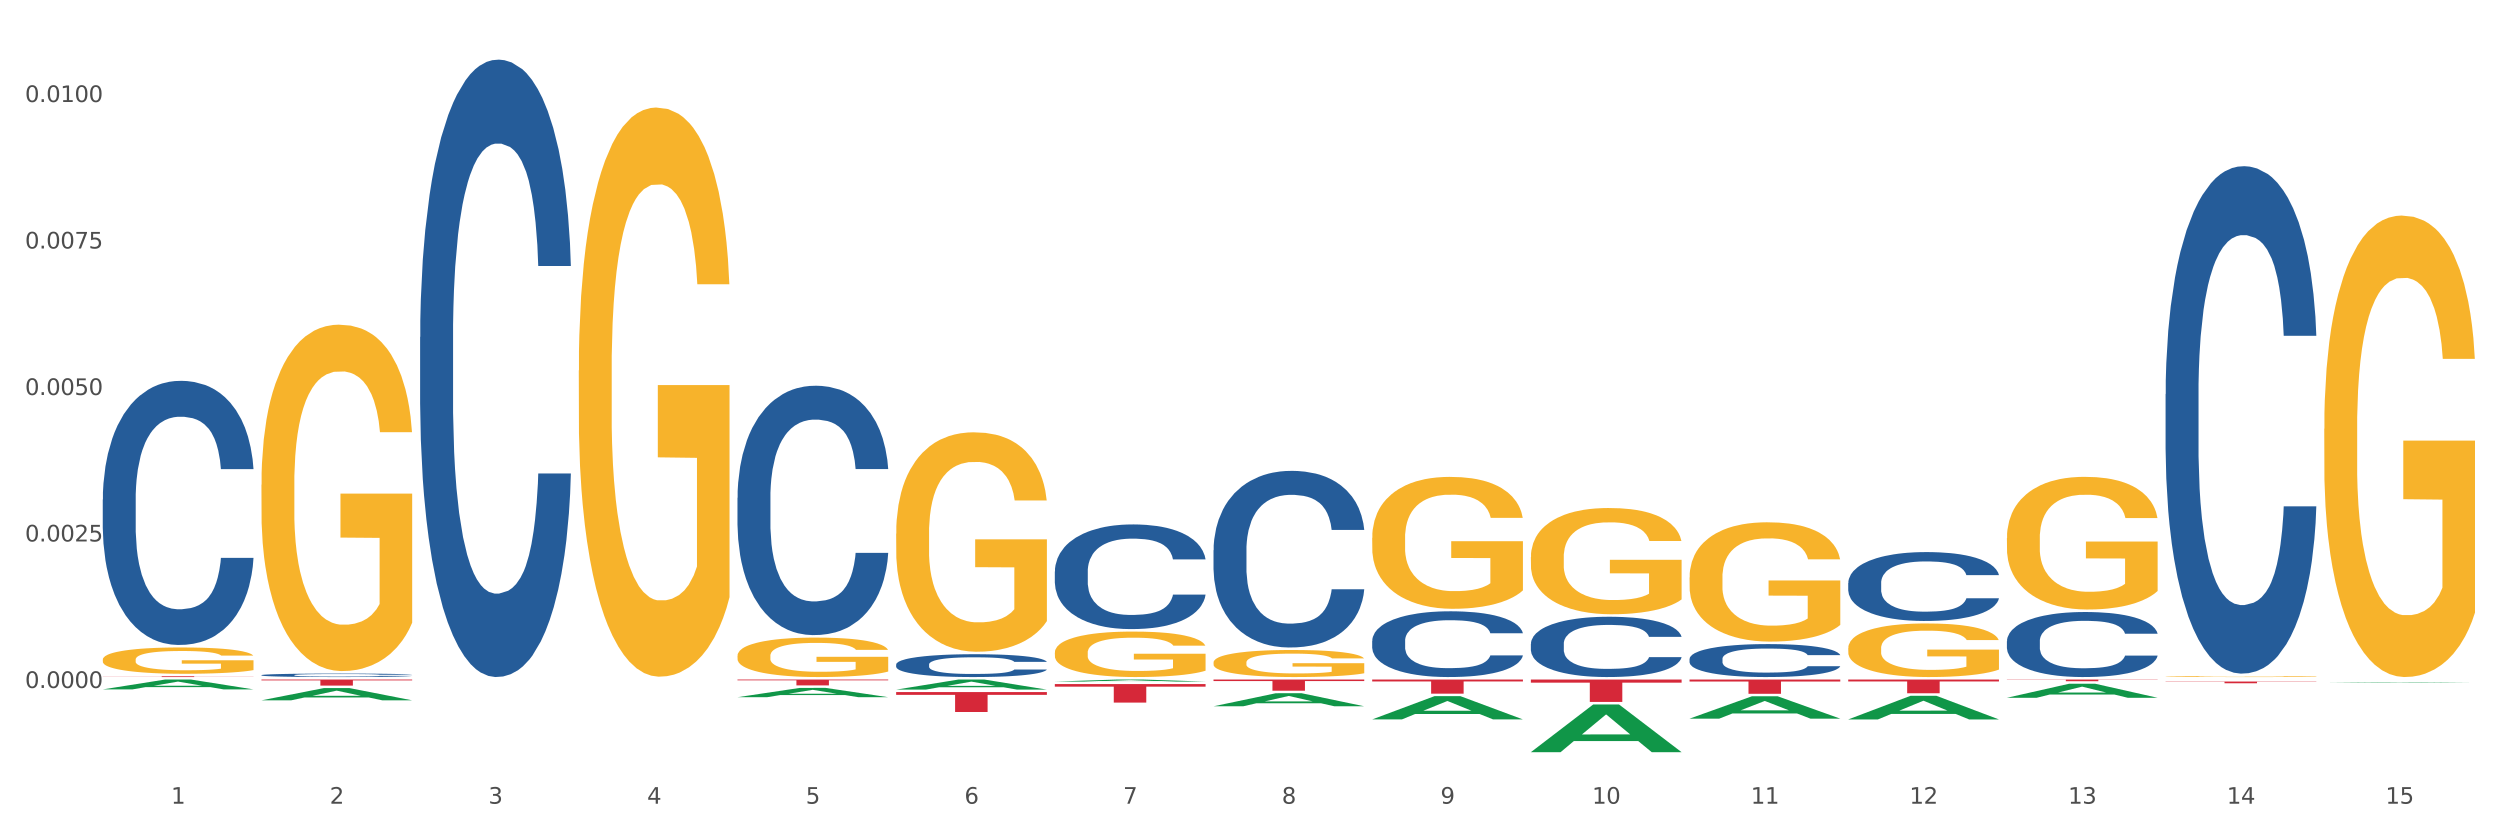 <?xml version="1.0" encoding="utf-8" standalone="no"?>
<!DOCTYPE svg PUBLIC "-//W3C//DTD SVG 1.1//EN"
  "http://www.w3.org/Graphics/SVG/1.1/DTD/svg11.dtd">
<svg xmlns:xlink="http://www.w3.org/1999/xlink" width="1080pt" height="360pt" viewBox="0 0 1080 360" xmlns="http://www.w3.org/2000/svg" version="1.1">
 <rect x="0" y="0" width="1080" height="360" fill="#333333" stroke="none"/>
 <defs>
  <style type="text/css">*{stroke-linejoin: round; stroke-linecap: butt}</style>
 </defs>
 <g id="figure_1">
  <g id="patch_1">
   <path d="M 0 360 
L 1080 360 
L 1080 0 
L 0 0 
z
" style="fill: #ffffff; stroke: #ffffff; stroke-linejoin: miter"/>
  </g>
  <g id="axes_1">
   <g id="matplotlib.axis_1">
    <g id="xtick_1">
     <g id="text_1">
      <!-- 1 -->
      <g style="fill: #4d4d4d" transform="translate(73.898 347.204) scale(0.096 -0.096)">
       <defs>
        <path id="DejaVuSans-31" d="M 794 531 
L 1825 531 
L 1825 4091 
L 703 3866 
L 703 4441 
L 1819 4666 
L 2450 4666 
L 2450 531 
L 3481 531 
L 3481 0 
L 794 0 
L 794 531 
z
" transform="scale(0.016)"/>
       </defs>
       <use xlink:href="#DejaVuSans-31"/>
      </g>
     </g>
    </g>
    <g id="xtick_2">
     <g id="text_2">
      <!-- 2 -->
      <g style="fill: #4d4d4d" transform="translate(142.447 347.204) scale(0.096 -0.096)">
       <defs>
        <path id="DejaVuSans-32" d="M 1228 531 
L 3431 531 
L 3431 0 
L 469 0 
L 469 531 
Q 828 903 1448 1529 
Q 2069 2156 2228 2338 
Q 2531 2678 2651 2914 
Q 2772 3150 2772 3378 
Q 2772 3750 2511 3984 
Q 2250 4219 1831 4219 
Q 1534 4219 1204 4116 
Q 875 4013 500 3803 
L 500 4441 
Q 881 4594 1212 4672 
Q 1544 4750 1819 4750 
Q 2544 4750 2975 4387 
Q 3406 4025 3406 3419 
Q 3406 3131 3298 2873 
Q 3191 2616 2906 2266 
Q 2828 2175 2409 1742 
Q 1991 1309 1228 531 
z
" transform="scale(0.016)"/>
       </defs>
       <use xlink:href="#DejaVuSans-32"/>
      </g>
     </g>
    </g>
    <g id="xtick_3">
     <g id="text_3">
      <!-- 3 -->
      <g style="fill: #4d4d4d" transform="translate(210.996 347.204) scale(0.096 -0.096)">
       <defs>
        <path id="DejaVuSans-33" d="M 2597 2516 
Q 3050 2419 3304 2112 
Q 3559 1806 3559 1356 
Q 3559 666 3084 287 
Q 2609 -91 1734 -91 
Q 1441 -91 1130 -33 
Q 819 25 488 141 
L 488 750 
Q 750 597 1062 519 
Q 1375 441 1716 441 
Q 2309 441 2620 675 
Q 2931 909 2931 1356 
Q 2931 1769 2642 2001 
Q 2353 2234 1838 2234 
L 1294 2234 
L 1294 2753 
L 1863 2753 
Q 2328 2753 2575 2939 
Q 2822 3125 2822 3475 
Q 2822 3834 2567 4026 
Q 2313 4219 1838 4219 
Q 1578 4219 1281 4162 
Q 984 4106 628 3988 
L 628 4550 
Q 988 4650 1302 4700 
Q 1616 4750 1894 4750 
Q 2613 4750 3031 4423 
Q 3450 4097 3450 3541 
Q 3450 3153 3228 2886 
Q 3006 2619 2597 2516 
z
" transform="scale(0.016)"/>
       </defs>
       <use xlink:href="#DejaVuSans-33"/>
      </g>
     </g>
    </g>
    <g id="xtick_4">
     <g id="text_4">
      <!-- 4 -->
      <g style="fill: #4d4d4d" transform="translate(279.545 347.204) scale(0.096 -0.096)">
       <defs>
        <path id="DejaVuSans-34" d="M 2419 4116 
L 825 1625 
L 2419 1625 
L 2419 4116 
z
M 2253 4666 
L 3047 4666 
L 3047 1625 
L 3713 1625 
L 3713 1100 
L 3047 1100 
L 3047 0 
L 2419 0 
L 2419 1100 
L 313 1100 
L 313 1709 
L 2253 4666 
z
" transform="scale(0.016)"/>
       </defs>
       <use xlink:href="#DejaVuSans-34"/>
      </g>
     </g>
    </g>
    <g id="xtick_5">
     <g id="text_5">
      <!-- 5 -->
      <g style="fill: #4d4d4d" transform="translate(348.094 347.204) scale(0.096 -0.096)">
       <defs>
        <path id="DejaVuSans-35" d="M 691 4666 
L 3169 4666 
L 3169 4134 
L 1269 4134 
L 1269 2991 
Q 1406 3038 1543 3061 
Q 1681 3084 1819 3084 
Q 2600 3084 3056 2656 
Q 3513 2228 3513 1497 
Q 3513 744 3044 326 
Q 2575 -91 1722 -91 
Q 1428 -91 1123 -41 
Q 819 9 494 109 
L 494 744 
Q 775 591 1075 516 
Q 1375 441 1709 441 
Q 2250 441 2565 725 
Q 2881 1009 2881 1497 
Q 2881 1984 2565 2268 
Q 2250 2553 1709 2553 
Q 1456 2553 1204 2497 
Q 953 2441 691 2322 
L 691 4666 
z
" transform="scale(0.016)"/>
       </defs>
       <use xlink:href="#DejaVuSans-35"/>
      </g>
     </g>
    </g>
    <g id="xtick_6">
     <g id="text_6">
      <!-- 6 -->
      <g style="fill: #4d4d4d" transform="translate(416.643 347.204) scale(0.096 -0.096)">
       <defs>
        <path id="DejaVuSans-36" d="M 2113 2584 
Q 1688 2584 1439 2293 
Q 1191 2003 1191 1497 
Q 1191 994 1439 701 
Q 1688 409 2113 409 
Q 2538 409 2786 701 
Q 3034 994 3034 1497 
Q 3034 2003 2786 2293 
Q 2538 2584 2113 2584 
z
M 3366 4563 
L 3366 3988 
Q 3128 4100 2886 4159 
Q 2644 4219 2406 4219 
Q 1781 4219 1451 3797 
Q 1122 3375 1075 2522 
Q 1259 2794 1537 2939 
Q 1816 3084 2150 3084 
Q 2853 3084 3261 2657 
Q 3669 2231 3669 1497 
Q 3669 778 3244 343 
Q 2819 -91 2113 -91 
Q 1303 -91 875 529 
Q 447 1150 447 2328 
Q 447 3434 972 4092 
Q 1497 4750 2381 4750 
Q 2619 4750 2861 4703 
Q 3103 4656 3366 4563 
z
" transform="scale(0.016)"/>
       </defs>
       <use xlink:href="#DejaVuSans-36"/>
      </g>
     </g>
    </g>
    <g id="xtick_7">
     <g id="text_7">
      <!-- 7 -->
      <g style="fill: #4d4d4d" transform="translate(485.192 347.204) scale(0.096 -0.096)">
       <defs>
        <path id="DejaVuSans-37" d="M 525 4666 
L 3525 4666 
L 3525 4397 
L 1831 0 
L 1172 0 
L 2766 4134 
L 525 4134 
L 525 4666 
z
" transform="scale(0.016)"/>
       </defs>
       <use xlink:href="#DejaVuSans-37"/>
      </g>
     </g>
    </g>
    <g id="xtick_8">
     <g id="text_8">
      <!-- 8 -->
      <g style="fill: #4d4d4d" transform="translate(553.741 347.204) scale(0.096 -0.096)">
       <defs>
        <path id="DejaVuSans-38" d="M 2034 2216 
Q 1584 2216 1326 1975 
Q 1069 1734 1069 1313 
Q 1069 891 1326 650 
Q 1584 409 2034 409 
Q 2484 409 2743 651 
Q 3003 894 3003 1313 
Q 3003 1734 2745 1975 
Q 2488 2216 2034 2216 
z
M 1403 2484 
Q 997 2584 770 2862 
Q 544 3141 544 3541 
Q 544 4100 942 4425 
Q 1341 4750 2034 4750 
Q 2731 4750 3128 4425 
Q 3525 4100 3525 3541 
Q 3525 3141 3298 2862 
Q 3072 2584 2669 2484 
Q 3125 2378 3379 2068 
Q 3634 1759 3634 1313 
Q 3634 634 3220 271 
Q 2806 -91 2034 -91 
Q 1263 -91 848 271 
Q 434 634 434 1313 
Q 434 1759 690 2068 
Q 947 2378 1403 2484 
z
M 1172 3481 
Q 1172 3119 1398 2916 
Q 1625 2713 2034 2713 
Q 2441 2713 2670 2916 
Q 2900 3119 2900 3481 
Q 2900 3844 2670 4047 
Q 2441 4250 2034 4250 
Q 1625 4250 1398 4047 
Q 1172 3844 1172 3481 
z
" transform="scale(0.016)"/>
       </defs>
       <use xlink:href="#DejaVuSans-38"/>
      </g>
     </g>
    </g>
    <g id="xtick_9">
     <g id="text_9">
      <!-- 9 -->
      <g style="fill: #4d4d4d" transform="translate(622.291 347.204) scale(0.096 -0.096)">
       <defs>
        <path id="DejaVuSans-39" d="M 703 97 
L 703 672 
Q 941 559 1184 500 
Q 1428 441 1663 441 
Q 2288 441 2617 861 
Q 2947 1281 2994 2138 
Q 2813 1869 2534 1725 
Q 2256 1581 1919 1581 
Q 1219 1581 811 2004 
Q 403 2428 403 3163 
Q 403 3881 828 4315 
Q 1253 4750 1959 4750 
Q 2769 4750 3195 4129 
Q 3622 3509 3622 2328 
Q 3622 1225 3098 567 
Q 2575 -91 1691 -91 
Q 1453 -91 1209 -44 
Q 966 3 703 97 
z
M 1959 2075 
Q 2384 2075 2632 2365 
Q 2881 2656 2881 3163 
Q 2881 3666 2632 3958 
Q 2384 4250 1959 4250 
Q 1534 4250 1286 3958 
Q 1038 3666 1038 3163 
Q 1038 2656 1286 2365 
Q 1534 2075 1959 2075 
z
" transform="scale(0.016)"/>
       </defs>
       <use xlink:href="#DejaVuSans-39"/>
      </g>
     </g>
    </g>
    <g id="xtick_10">
     <g id="text_10">
      <!-- 10 -->
      <g style="fill: #4d4d4d" transform="translate(687.786 347.204) scale(0.096 -0.096)">
       <defs>
        <path id="DejaVuSans-30" d="M 2034 4250 
Q 1547 4250 1301 3770 
Q 1056 3291 1056 2328 
Q 1056 1369 1301 889 
Q 1547 409 2034 409 
Q 2525 409 2770 889 
Q 3016 1369 3016 2328 
Q 3016 3291 2770 3770 
Q 2525 4250 2034 4250 
z
M 2034 4750 
Q 2819 4750 3233 4129 
Q 3647 3509 3647 2328 
Q 3647 1150 3233 529 
Q 2819 -91 2034 -91 
Q 1250 -91 836 529 
Q 422 1150 422 2328 
Q 422 3509 836 4129 
Q 1250 4750 2034 4750 
z
" transform="scale(0.016)"/>
       </defs>
       <use xlink:href="#DejaVuSans-31"/>
       <use xlink:href="#DejaVuSans-30" transform="translate(63.623 0)"/>
      </g>
     </g>
    </g>
    <g id="xtick_11">
     <g id="text_11">
      <!-- 11 -->
      <g style="fill: #4d4d4d" transform="translate(756.335 347.204) scale(0.096 -0.096)">
       <use xlink:href="#DejaVuSans-31"/>
       <use xlink:href="#DejaVuSans-31" transform="translate(63.623 0)"/>
      </g>
     </g>
    </g>
    <g id="xtick_12">
     <g id="text_12">
      <!-- 12 -->
      <g style="fill: #4d4d4d" transform="translate(824.884 347.204) scale(0.096 -0.096)">
       <use xlink:href="#DejaVuSans-31"/>
       <use xlink:href="#DejaVuSans-32" transform="translate(63.623 0)"/>
      </g>
     </g>
    </g>
    <g id="xtick_13">
     <g id="text_13">
      <!-- 13 -->
      <g style="fill: #4d4d4d" transform="translate(893.433 347.204) scale(0.096 -0.096)">
       <use xlink:href="#DejaVuSans-31"/>
       <use xlink:href="#DejaVuSans-33" transform="translate(63.623 0)"/>
      </g>
     </g>
    </g>
    <g id="xtick_14">
     <g id="text_14">
      <!-- 14 -->
      <g style="fill: #4d4d4d" transform="translate(961.982 347.204) scale(0.096 -0.096)">
       <use xlink:href="#DejaVuSans-31"/>
       <use xlink:href="#DejaVuSans-34" transform="translate(63.623 0)"/>
      </g>
     </g>
    </g>
    <g id="xtick_15">
     <g id="text_15">
      <!-- 15 -->
      <g style="fill: #4d4d4d" transform="translate(1030.531 347.204) scale(0.096 -0.096)">
       <use xlink:href="#DejaVuSans-31"/>
       <use xlink:href="#DejaVuSans-35" transform="translate(63.623 0)"/>
      </g>
     </g>
    </g>
    <g id="xtick_16"/>
    <g id="xtick_17"/>
    <g id="xtick_18"/>
    <g id="xtick_19"/>
    <g id="xtick_20"/>
    <g id="xtick_21"/>
    <g id="xtick_22"/>
    <g id="xtick_23"/>
    <g id="xtick_24"/>
    <g id="xtick_25"/>
    <g id="xtick_26"/>
    <g id="xtick_27"/>
    <g id="xtick_28"/>
    <g id="xtick_29"/>
   </g>
   <g id="matplotlib.axis_2">
    <g id="ytick_1">
     <g id="text_16">
      <!-- 0.0000 -->
      <g style="fill: #4d4d4d" transform="translate(10.8 297.202) scale(0.096 -0.096)">
       <defs>
        <path id="DejaVuSans-2e" d="M 684 794 
L 1344 794 
L 1344 0 
L 684 0 
L 684 794 
z
" transform="scale(0.016)"/>
       </defs>
       <use xlink:href="#DejaVuSans-30"/>
       <use xlink:href="#DejaVuSans-2e" transform="translate(63.623 0)"/>
       <use xlink:href="#DejaVuSans-30" transform="translate(95.41 0)"/>
       <use xlink:href="#DejaVuSans-30" transform="translate(159.033 0)"/>
       <use xlink:href="#DejaVuSans-30" transform="translate(222.656 0)"/>
       <use xlink:href="#DejaVuSans-30" transform="translate(286.279 0)"/>
      </g>
     </g>
    </g>
    <g id="ytick_2">
     <g id="text_17">
      <!-- 0.0025 -->
      <g style="fill: #4d4d4d" transform="translate(10.8 233.92) scale(0.096 -0.096)">
       <use xlink:href="#DejaVuSans-30"/>
       <use xlink:href="#DejaVuSans-2e" transform="translate(63.623 0)"/>
       <use xlink:href="#DejaVuSans-30" transform="translate(95.41 0)"/>
       <use xlink:href="#DejaVuSans-30" transform="translate(159.033 0)"/>
       <use xlink:href="#DejaVuSans-32" transform="translate(222.656 0)"/>
       <use xlink:href="#DejaVuSans-35" transform="translate(286.279 0)"/>
      </g>
     </g>
    </g>
    <g id="ytick_3">
     <g id="text_18">
      <!-- 0.0050 -->
      <g style="fill: #4d4d4d" transform="translate(10.8 170.638) scale(0.096 -0.096)">
       <use xlink:href="#DejaVuSans-30"/>
       <use xlink:href="#DejaVuSans-2e" transform="translate(63.623 0)"/>
       <use xlink:href="#DejaVuSans-30" transform="translate(95.41 0)"/>
       <use xlink:href="#DejaVuSans-30" transform="translate(159.033 0)"/>
       <use xlink:href="#DejaVuSans-35" transform="translate(222.656 0)"/>
       <use xlink:href="#DejaVuSans-30" transform="translate(286.279 0)"/>
      </g>
     </g>
    </g>
    <g id="ytick_4">
     <g id="text_19">
      <!-- 0.0075 -->
      <g style="fill: #4d4d4d" transform="translate(10.8 107.356) scale(0.096 -0.096)">
       <use xlink:href="#DejaVuSans-30"/>
       <use xlink:href="#DejaVuSans-2e" transform="translate(63.623 0)"/>
       <use xlink:href="#DejaVuSans-30" transform="translate(95.41 0)"/>
       <use xlink:href="#DejaVuSans-30" transform="translate(159.033 0)"/>
       <use xlink:href="#DejaVuSans-37" transform="translate(222.656 0)"/>
       <use xlink:href="#DejaVuSans-35" transform="translate(286.279 0)"/>
      </g>
     </g>
    </g>
    <g id="ytick_5">
     <g id="text_20">
      <!-- 0.0100 -->
      <g style="fill: #4d4d4d" transform="translate(10.8 44.074) scale(0.096 -0.096)">
       <use xlink:href="#DejaVuSans-30"/>
       <use xlink:href="#DejaVuSans-2e" transform="translate(63.623 0)"/>
       <use xlink:href="#DejaVuSans-30" transform="translate(95.41 0)"/>
       <use xlink:href="#DejaVuSans-31" transform="translate(159.033 0)"/>
       <use xlink:href="#DejaVuSans-30" transform="translate(222.656 0)"/>
       <use xlink:href="#DejaVuSans-30" transform="translate(286.279 0)"/>
      </g>
     </g>
    </g>
    <g id="ytick_6"/>
    <g id="ytick_7"/>
    <g id="ytick_8"/>
    <g id="ytick_9"/>
    <g id="ytick_10"/>
   </g>
   <g id="PolyCollection_1">
    <path d="M 44.391 297.816 
L 44.458 297.812 
L 71.312 293.559 
L 82.457 293.555 
L 109.513 297.824 
L 96.623 297.824 
L 90.782 296.83 
L 63.055 296.83 
L 62.853 296.846 
L 57.214 297.824 
L 44.391 297.824 
L 44.391 297.816 
L 66.546 296.237 
L 87.291 296.233 
L 77.019 294.465 
L 76.885 294.457 
L 76.75 294.469 
L 66.479 296.233 
L 66.546 296.237 
L 44.391 297.816 
z
" clip-path="url(#pa895f9a377)" style="fill: #109648"/>
    <path d="M 387.136 287.053 
L 387.213 287.044 
L 387.213 286.791 
L 387.444 286.449 
L 388.291 285.819 
L 389.369 285.341 
L 391.216 284.783 
L 392.217 284.549 
L 393.525 284.288 
L 396.22 283.864 
L 399.299 283.504 
L 401.454 283.306 
L 403.071 283.18 
L 406.688 282.955 
L 408.767 282.855 
L 410.922 282.774 
L 412.769 282.72 
L 415.849 282.657 
L 418.312 282.63 
L 421.16 282.621 
L 423.546 282.63 
L 426.702 282.666 
L 431.321 282.774 
L 433.091 282.837 
L 435.477 282.946 
L 437.941 283.09 
L 439.942 283.234 
L 442.251 283.441 
L 444.638 283.711 
L 446.947 284.053 
L 448.563 284.369 
L 449.872 284.702 
L 451.027 285.107 
L 451.873 285.548 
L 452.258 285.918 
L 438.172 285.918 
L 437.787 285.585 
L 437.017 285.224 
L 436.247 284.981 
L 435.4 284.783 
L 434.092 284.558 
L 432.937 284.414 
L 431.013 284.243 
L 429.242 284.134 
L 427.78 284.071 
L 426.009 284.017 
L 422.238 283.963 
L 419.543 283.963 
L 417.85 283.981 
L 415.772 284.026 
L 414.001 284.089 
L 411.923 284.197 
L 410.306 284.315 
L 408.69 284.468 
L 407.766 284.576 
L 406.38 284.774 
L 405.457 284.936 
L 404.225 285.215 
L 403.532 285.413 
L 402.301 285.927 
L 401.762 286.305 
L 401.531 286.566 
L 401.377 286.854 
L 401.377 288.26 
L 401.839 288.89 
L 402.224 289.16 
L 402.84 289.466 
L 403.994 289.863 
L 405.688 290.25 
L 407.458 290.529 
L 408.921 290.7 
L 410.306 290.826 
L 411.692 290.926 
L 413.385 291.016 
L 414.771 291.07 
L 416.849 291.124 
L 419.312 291.151 
L 421.237 291.151 
L 425.163 291.106 
L 426.933 291.061 
L 428.627 290.998 
L 430.474 290.899 
L 431.936 290.79 
L 432.783 290.709 
L 434.169 290.538 
L 435.246 290.358 
L 436.17 290.151 
L 436.786 289.971 
L 437.479 289.701 
L 438.018 289.394 
L 438.172 289.232 
L 452.258 289.232 
L 451.95 289.557 
L 451.411 289.872 
L 450.334 290.295 
L 449.487 290.538 
L 448.178 290.835 
L 446.793 291.088 
L 444.868 291.367 
L 443.098 291.574 
L 441.251 291.754 
L 439.249 291.916 
L 435.631 292.141 
L 434.323 292.204 
L 431.552 292.313 
L 429.396 292.376 
L 426.24 292.439 
L 423.007 292.475 
L 419.62 292.484 
L 416.618 292.466 
L 413.308 292.412 
L 411.23 292.358 
L 408.921 292.277 
L 406.227 292.15 
L 403.686 291.997 
L 401.3 291.817 
L 399.068 291.61 
L 396.989 291.376 
L 394.295 290.989 
L 392.294 290.61 
L 390.831 290.259 
L 389.831 289.962 
L 388.83 289.584 
L 388.291 289.322 
L 387.444 288.692 
L 387.136 288.106 
L 387.136 287.053 
z
" clip-path="url(#pa895f9a377)" style="fill: #255c99"/>
    <path d="M 318.587 215.041 
L 318.664 214.942 
L 318.664 212.188 
L 318.895 208.449 
L 319.742 201.562 
L 320.82 196.347 
L 322.667 190.247 
L 323.668 187.689 
L 324.976 184.836 
L 327.671 180.212 
L 330.75 176.276 
L 332.905 174.112 
L 334.521 172.734 
L 338.139 170.275 
L 340.218 169.192 
L 342.373 168.307 
L 344.22 167.716 
L 347.299 167.028 
L 349.763 166.733 
L 352.611 166.634 
L 354.997 166.733 
L 358.153 167.126 
L 362.772 168.307 
L 364.542 168.996 
L 366.928 170.176 
L 369.392 171.75 
L 371.393 173.325 
L 373.702 175.587 
L 376.088 178.539 
L 378.398 182.278 
L 380.014 185.721 
L 381.323 189.362 
L 382.477 193.789 
L 383.324 198.61 
L 383.709 202.644 
L 369.622 202.644 
L 369.238 199.004 
L 368.468 195.068 
L 367.698 192.412 
L 366.851 190.247 
L 365.543 187.788 
L 364.388 186.213 
L 362.464 184.344 
L 360.693 183.163 
L 359.231 182.475 
L 357.46 181.884 
L 353.688 181.294 
L 350.994 181.294 
L 349.301 181.491 
L 347.222 181.983 
L 345.452 182.671 
L 343.374 183.852 
L 341.757 185.131 
L 340.141 186.804 
L 339.217 187.984 
L 337.831 190.149 
L 336.908 191.92 
L 335.676 194.97 
L 334.983 197.134 
L 333.752 202.742 
L 333.213 206.875 
L 332.982 209.728 
L 332.828 212.876 
L 332.828 228.225 
L 333.29 235.112 
L 333.675 238.063 
L 334.29 241.409 
L 335.445 245.738 
L 337.139 249.968 
L 338.909 253.018 
L 340.372 254.888 
L 341.757 256.265 
L 343.143 257.347 
L 344.836 258.331 
L 346.222 258.922 
L 348.3 259.512 
L 350.763 259.807 
L 352.688 259.807 
L 356.614 259.315 
L 358.384 258.823 
L 360.077 258.134 
L 361.925 257.052 
L 363.387 255.872 
L 364.234 254.986 
L 365.62 253.117 
L 366.697 251.149 
L 367.621 248.886 
L 368.237 246.918 
L 368.93 243.967 
L 369.468 240.622 
L 369.622 238.851 
L 383.709 238.851 
L 383.401 242.393 
L 382.862 245.836 
L 381.785 250.46 
L 380.938 253.117 
L 379.629 256.364 
L 378.244 259.118 
L 376.319 262.168 
L 374.549 264.431 
L 372.701 266.399 
L 370.7 268.17 
L 367.082 270.63 
L 365.774 271.318 
L 363.003 272.499 
L 360.847 273.188 
L 357.691 273.876 
L 354.458 274.27 
L 351.071 274.368 
L 348.069 274.172 
L 344.759 273.581 
L 342.681 272.991 
L 340.372 272.105 
L 337.677 270.728 
L 335.137 269.055 
L 332.751 267.088 
L 330.519 264.825 
L 328.44 262.267 
L 325.746 258.036 
L 323.745 253.904 
L 322.282 250.067 
L 321.282 246.82 
L 320.281 242.688 
L 319.742 239.834 
L 318.895 232.947 
L 318.587 226.552 
L 318.587 215.041 
z
" clip-path="url(#pa895f9a377)" style="fill: #255c99"/>
    <path d="M 181.489 145.603 
L 181.566 145.359 
L 181.566 138.539 
L 181.797 129.283 
L 182.644 112.232 
L 183.721 99.322 
L 185.569 84.22 
L 186.57 77.886 
L 187.878 70.822 
L 190.572 59.374 
L 193.651 49.631 
L 195.807 44.272 
L 197.423 40.862 
L 201.041 34.772 
L 203.119 32.093 
L 205.275 29.9 
L 207.122 28.439 
L 210.201 26.734 
L 212.664 26.003 
L 215.513 25.759 
L 217.899 26.003 
L 221.055 26.977 
L 225.673 29.9 
L 227.444 31.606 
L 229.83 34.529 
L 232.293 38.426 
L 234.295 42.323 
L 236.604 47.926 
L 238.99 55.233 
L 241.299 64.489 
L 242.916 73.015 
L 244.225 82.027 
L 245.379 92.989 
L 246.226 104.924 
L 246.611 114.911 
L 232.524 114.911 
L 232.139 105.899 
L 231.37 96.155 
L 230.6 89.578 
L 229.753 84.22 
L 228.445 78.13 
L 227.29 74.233 
L 225.365 69.605 
L 223.595 66.682 
L 222.132 64.976 
L 220.362 63.515 
L 216.59 62.053 
L 213.896 62.053 
L 212.203 62.541 
L 210.124 63.759 
L 208.354 65.464 
L 206.275 68.387 
L 204.659 71.553 
L 203.042 75.694 
L 202.119 78.617 
L 200.733 83.976 
L 199.809 88.361 
L 198.578 95.912 
L 197.885 101.27 
L 196.653 115.155 
L 196.115 125.385 
L 195.884 132.449 
L 195.73 140.244 
L 195.73 178.243 
L 196.192 195.294 
L 196.576 202.601 
L 197.192 210.883 
L 198.347 221.601 
L 200.04 232.075 
L 201.811 239.626 
L 203.273 244.254 
L 204.659 247.664 
L 206.045 250.344 
L 207.738 252.78 
L 209.124 254.241 
L 211.202 255.703 
L 213.665 256.433 
L 215.59 256.433 
L 219.515 255.215 
L 221.286 253.997 
L 222.979 252.292 
L 224.827 249.613 
L 226.289 246.69 
L 227.136 244.498 
L 228.521 239.87 
L 229.599 234.998 
L 230.523 229.396 
L 231.139 224.524 
L 231.831 217.216 
L 232.37 208.934 
L 232.524 204.55 
L 246.611 204.55 
L 246.303 213.319 
L 245.764 221.844 
L 244.686 233.293 
L 243.84 239.87 
L 242.531 247.908 
L 241.146 254.728 
L 239.221 262.279 
L 237.451 267.882 
L 235.603 272.753 
L 233.602 277.138 
L 229.984 283.228 
L 228.675 284.933 
L 225.904 287.856 
L 223.749 289.561 
L 220.593 291.266 
L 217.36 292.24 
L 213.973 292.484 
L 210.971 291.997 
L 207.661 290.535 
L 205.583 289.074 
L 203.273 286.881 
L 200.579 283.471 
L 198.039 279.33 
L 195.653 274.459 
L 193.42 268.856 
L 191.342 262.523 
L 188.648 252.049 
L 186.647 241.818 
L 185.184 232.319 
L 184.183 224.28 
L 183.183 214.05 
L 182.644 206.986 
L 181.797 189.935 
L 181.489 174.102 
L 181.489 145.603 
z
" clip-path="url(#pa895f9a377)" style="fill: #255c99"/>
    <path d="M 112.94 291.656 
L 113.017 291.655 
L 113.017 291.616 
L 113.248 291.564 
L 114.095 291.468 
L 115.172 291.395 
L 117.02 291.31 
L 118.021 291.274 
L 119.329 291.235 
L 122.023 291.17 
L 125.102 291.115 
L 127.258 291.085 
L 128.874 291.066 
L 132.492 291.032 
L 134.57 291.016 
L 136.726 291.004 
L 138.573 290.996 
L 141.652 290.986 
L 144.115 290.982 
L 146.963 290.981 
L 149.35 290.982 
L 152.506 290.988 
L 157.124 291.004 
L 158.895 291.014 
L 161.281 291.03 
L 163.744 291.052 
L 165.746 291.074 
L 168.055 291.106 
L 170.441 291.147 
L 172.75 291.199 
L 174.367 291.247 
L 175.675 291.298 
L 176.83 291.36 
L 177.677 291.427 
L 178.062 291.483 
L 163.975 291.483 
L 163.59 291.432 
L 162.821 291.377 
L 162.051 291.34 
L 161.204 291.31 
L 159.895 291.276 
L 158.741 291.254 
L 156.816 291.228 
L 155.046 291.211 
L 153.583 291.202 
L 151.813 291.194 
L 148.041 291.185 
L 145.347 291.185 
L 143.653 291.188 
L 141.575 291.195 
L 139.805 291.204 
L 137.726 291.221 
L 136.11 291.239 
L 134.493 291.262 
L 133.57 291.279 
L 132.184 291.309 
L 131.26 291.334 
L 130.029 291.376 
L 129.336 291.406 
L 128.104 291.484 
L 127.566 291.542 
L 127.335 291.582 
L 127.181 291.626 
L 127.181 291.84 
L 127.643 291.936 
L 128.027 291.977 
L 128.643 292.024 
L 129.798 292.084 
L 131.491 292.143 
L 133.262 292.186 
L 134.724 292.212 
L 136.11 292.231 
L 137.495 292.246 
L 139.189 292.26 
L 140.574 292.268 
L 142.653 292.276 
L 145.116 292.281 
L 147.04 292.281 
L 150.966 292.274 
L 152.737 292.267 
L 154.43 292.257 
L 156.278 292.242 
L 157.74 292.226 
L 158.587 292.213 
L 159.972 292.187 
L 161.05 292.16 
L 161.974 292.128 
L 162.59 292.101 
L 163.282 292.06 
L 163.821 292.013 
L 163.975 291.988 
L 178.062 291.988 
L 177.754 292.038 
L 177.215 292.086 
L 176.137 292.15 
L 175.291 292.187 
L 173.982 292.233 
L 172.596 292.271 
L 170.672 292.314 
L 168.902 292.345 
L 167.054 292.373 
L 165.053 292.397 
L 161.435 292.432 
L 160.126 292.441 
L 157.355 292.458 
L 155.2 292.467 
L 152.044 292.477 
L 148.811 292.482 
L 145.424 292.484 
L 142.422 292.481 
L 139.112 292.473 
L 137.034 292.464 
L 134.724 292.452 
L 132.03 292.433 
L 129.49 292.41 
L 127.104 292.382 
L 124.871 292.351 
L 122.793 292.315 
L 120.099 292.256 
L 118.097 292.198 
L 116.635 292.145 
L 115.634 292.099 
L 114.634 292.042 
L 114.095 292.002 
L 113.248 291.906 
L 112.94 291.817 
L 112.94 291.656 
z
" clip-path="url(#pa895f9a377)" style="fill: #255c99"/>
    <path d="M 44.391 215.79 
L 44.468 215.686 
L 44.468 212.768 
L 44.699 208.808 
L 45.546 201.513 
L 46.623 195.99 
L 48.471 189.528 
L 49.471 186.819 
L 50.78 183.797 
L 53.474 178.899 
L 56.553 174.73 
L 58.709 172.437 
L 60.325 170.978 
L 63.943 168.373 
L 66.021 167.227 
L 68.177 166.289 
L 70.024 165.664 
L 73.103 164.934 
L 75.566 164.621 
L 78.414 164.517 
L 80.801 164.621 
L 83.957 165.038 
L 88.575 166.289 
L 90.346 167.018 
L 92.732 168.269 
L 95.195 169.936 
L 97.196 171.604 
L 99.506 174.001 
L 101.892 177.127 
L 104.201 181.087 
L 105.818 184.735 
L 107.126 188.59 
L 108.281 193.28 
L 109.128 198.386 
L 109.513 202.659 
L 95.426 202.659 
L 95.041 198.803 
L 94.271 194.635 
L 93.502 191.821 
L 92.655 189.528 
L 91.346 186.923 
L 90.192 185.256 
L 88.267 183.276 
L 86.497 182.025 
L 85.034 181.296 
L 83.264 180.67 
L 79.492 180.045 
L 76.798 180.045 
L 75.104 180.253 
L 73.026 180.774 
L 71.256 181.504 
L 69.177 182.755 
L 67.561 184.109 
L 65.944 185.881 
L 65.021 187.131 
L 63.635 189.424 
L 62.711 191.3 
L 61.48 194.531 
L 60.787 196.823 
L 59.555 202.763 
L 59.016 207.14 
L 58.785 210.162 
L 58.632 213.497 
L 58.632 229.754 
L 59.093 237.049 
L 59.478 240.176 
L 60.094 243.719 
L 61.249 248.304 
L 62.942 252.785 
L 64.713 256.016 
L 66.175 257.996 
L 67.561 259.455 
L 68.946 260.601 
L 70.64 261.644 
L 72.025 262.269 
L 74.104 262.894 
L 76.567 263.207 
L 78.491 263.207 
L 82.417 262.686 
L 84.188 262.165 
L 85.881 261.435 
L 87.728 260.289 
L 89.191 259.038 
L 90.038 258.1 
L 91.423 256.12 
L 92.501 254.036 
L 93.425 251.639 
L 94.04 249.555 
L 94.733 246.428 
L 95.272 242.885 
L 95.426 241.009 
L 109.513 241.009 
L 109.205 244.761 
L 108.666 248.409 
L 107.588 253.307 
L 106.742 256.12 
L 105.433 259.559 
L 104.047 262.477 
L 102.123 265.708 
L 100.353 268.105 
L 98.505 270.189 
L 96.504 272.065 
L 92.886 274.67 
L 91.577 275.4 
L 88.806 276.65 
L 86.651 277.38 
L 83.495 278.109 
L 80.262 278.526 
L 76.875 278.63 
L 73.873 278.422 
L 70.563 277.797 
L 68.484 277.171 
L 66.175 276.233 
L 63.481 274.774 
L 60.941 273.003 
L 58.555 270.918 
L 56.322 268.522 
L 54.244 265.812 
L 51.55 261.331 
L 49.548 256.954 
L 48.086 252.89 
L 47.085 249.451 
L 46.084 245.074 
L 45.546 242.052 
L 44.699 234.757 
L 44.391 227.983 
L 44.391 215.79 
z
" clip-path="url(#pa895f9a377)" style="fill: #255c99"/>
    <path d="M 44.391 292.148 
L 109.513 292.148 
L 109.513 292.195 
L 83.896 292.195 
L 83.896 292.484 
L 69.853 292.484 
L 69.853 292.195 
L 44.391 292.195 
L 44.391 292.149 
L 44.391 292.148 
z
" clip-path="url(#pa895f9a377)" style="fill: #d62839"/>
    <path d="M 112.94 293.555 
L 178.062 293.555 
L 178.062 293.92 
L 152.445 293.923 
L 152.445 296.182 
L 138.402 296.182 
L 138.402 293.923 
L 112.94 293.92 
L 112.94 293.557 
L 112.94 293.555 
z
" clip-path="url(#pa895f9a377)" style="fill: #d62839"/>
    <path d="M 455.686 246.868 
L 455.763 246.827 
L 455.763 245.671 
L 455.993 244.101 
L 456.84 241.211 
L 457.918 239.022 
L 459.765 236.462 
L 460.766 235.388 
L 462.075 234.19 
L 464.769 232.249 
L 467.848 230.598 
L 470.003 229.689 
L 471.62 229.111 
L 475.237 228.079 
L 477.316 227.624 
L 479.471 227.253 
L 481.319 227.005 
L 484.398 226.716 
L 486.861 226.592 
L 489.709 226.551 
L 492.095 226.592 
L 495.251 226.757 
L 499.87 227.253 
L 501.64 227.542 
L 504.026 228.037 
L 506.49 228.698 
L 508.491 229.359 
L 510.8 230.309 
L 513.187 231.547 
L 515.496 233.117 
L 517.112 234.562 
L 518.421 236.09 
L 519.576 237.948 
L 520.422 239.972 
L 520.807 241.665 
L 506.721 241.665 
L 506.336 240.137 
L 505.566 238.485 
L 504.796 237.37 
L 503.949 236.462 
L 502.641 235.429 
L 501.486 234.769 
L 499.562 233.984 
L 497.791 233.488 
L 496.329 233.199 
L 494.558 232.952 
L 490.787 232.704 
L 488.092 232.704 
L 486.399 232.786 
L 484.321 232.993 
L 482.55 233.282 
L 480.472 233.777 
L 478.855 234.314 
L 477.239 235.016 
L 476.315 235.512 
L 474.93 236.42 
L 474.006 237.164 
L 472.774 238.444 
L 472.081 239.352 
L 470.85 241.706 
L 470.311 243.441 
L 470.08 244.638 
L 469.926 245.96 
L 469.926 252.402 
L 470.388 255.293 
L 470.773 256.532 
L 471.389 257.936 
L 472.543 259.753 
L 474.237 261.528 
L 476.007 262.809 
L 477.47 263.593 
L 478.855 264.171 
L 480.241 264.626 
L 481.934 265.039 
L 483.32 265.286 
L 485.398 265.534 
L 487.862 265.658 
L 489.786 265.658 
L 493.712 265.452 
L 495.482 265.245 
L 497.176 264.956 
L 499.023 264.502 
L 500.486 264.006 
L 501.332 263.635 
L 502.718 262.85 
L 503.796 262.024 
L 504.719 261.074 
L 505.335 260.248 
L 506.028 259.009 
L 506.567 257.605 
L 506.721 256.862 
L 520.807 256.862 
L 520.499 258.349 
L 519.96 259.794 
L 518.883 261.735 
L 518.036 262.85 
L 516.727 264.213 
L 515.342 265.369 
L 513.418 266.649 
L 511.647 267.599 
L 509.8 268.425 
L 507.798 269.168 
L 504.18 270.201 
L 502.872 270.49 
L 500.101 270.985 
L 497.945 271.274 
L 494.789 271.563 
L 491.556 271.729 
L 488.169 271.77 
L 485.167 271.687 
L 481.857 271.439 
L 479.779 271.192 
L 477.47 270.82 
L 474.776 270.242 
L 472.235 269.54 
L 469.849 268.714 
L 467.617 267.764 
L 465.539 266.69 
L 462.844 264.915 
L 460.843 263.18 
L 459.38 261.57 
L 458.38 260.207 
L 457.379 258.473 
L 456.84 257.275 
L 455.993 254.384 
L 455.686 251.7 
L 455.686 246.868 
z
" clip-path="url(#pa895f9a377)" style="fill: #255c99"/>
    <path d="M 318.587 293.555 
L 383.709 293.555 
L 383.709 293.909 
L 358.092 293.911 
L 358.092 296.1 
L 344.05 296.1 
L 344.05 293.911 
L 318.587 293.909 
L 318.587 293.557 
L 318.587 293.555 
z
" clip-path="url(#pa895f9a377)" style="fill: #d62839"/>
    <path d="M 455.686 295.513 
L 520.807 295.513 
L 520.807 296.628 
L 495.191 296.636 
L 495.191 303.538 
L 481.148 303.538 
L 481.148 296.636 
L 455.686 296.628 
L 455.686 295.52 
L 455.686 295.513 
z
" clip-path="url(#pa895f9a377)" style="fill: #d62839"/>
    <path d="M 524.235 293.555 
L 589.356 293.555 
L 589.356 294.228 
L 563.74 294.233 
L 563.74 298.401 
L 549.697 298.401 
L 549.697 294.233 
L 524.235 294.228 
L 524.235 293.559 
L 524.235 293.555 
z
" clip-path="url(#pa895f9a377)" style="fill: #d62839"/>
    <path d="M 592.784 293.555 
L 657.905 293.555 
L 657.905 294.402 
L 632.289 294.408 
L 632.289 299.651 
L 618.246 299.651 
L 618.246 294.408 
L 592.784 294.402 
L 592.784 293.561 
L 592.784 293.555 
z
" clip-path="url(#pa895f9a377)" style="fill: #d62839"/>
    <path d="M 661.333 293.555 
L 726.455 293.555 
L 726.455 294.902 
L 700.838 294.911 
L 700.838 303.245 
L 686.795 303.245 
L 686.795 294.911 
L 661.333 294.902 
L 661.333 293.564 
L 661.333 293.555 
z
" clip-path="url(#pa895f9a377)" style="fill: #d62839"/>
    <path d="M 729.882 293.555 
L 795.004 293.555 
L 795.004 294.412 
L 769.387 294.417 
L 769.387 299.719 
L 755.344 299.719 
L 755.344 294.417 
L 729.882 294.412 
L 729.882 293.561 
L 729.882 293.555 
z
" clip-path="url(#pa895f9a377)" style="fill: #d62839"/>
    <path d="M 798.431 293.555 
L 863.553 293.555 
L 863.553 294.382 
L 837.936 294.387 
L 837.936 299.505 
L 823.893 299.505 
L 823.893 294.387 
L 798.431 294.382 
L 798.431 293.56 
L 798.431 293.555 
z
" clip-path="url(#pa895f9a377)" style="fill: #d62839"/>
    <path d="M 866.98 293.555 
L 932.102 293.555 
L 932.102 293.657 
L 906.485 293.657 
L 906.485 294.288 
L 892.442 294.288 
L 892.442 293.657 
L 866.98 293.657 
L 866.98 293.556 
L 866.98 293.555 
z
" clip-path="url(#pa895f9a377)" style="fill: #d62839"/>
    <path d="M 387.136 298.985 
L 452.258 298.985 
L 452.258 300.179 
L 426.642 300.187 
L 426.642 307.575 
L 412.599 307.575 
L 412.599 300.187 
L 387.136 300.179 
L 387.136 298.993 
L 387.136 298.985 
z
" clip-path="url(#pa895f9a377)" style="fill: #d62839"/>
    <path d="M 44.391 284.958 
L 44.468 284.948 
L 44.468 284.574 
L 44.622 284.252 
L 45.391 283.473 
L 46.544 282.828 
L 47.39 282.486 
L 48.235 282.205 
L 49.235 281.925 
L 50.465 281.634 
L 52.695 281.208 
L 54.079 280.99 
L 55.77 280.761 
L 58.845 280.429 
L 61.075 280.242 
L 63.382 280.086 
L 67.149 279.899 
L 69.609 279.816 
L 72.223 279.753 
L 75.376 279.712 
L 77.759 279.701 
L 82.987 279.733 
L 87.447 279.826 
L 89.599 279.899 
L 92.367 280.023 
L 93.828 280.107 
L 96.212 280.273 
L 98.672 280.491 
L 100.363 280.678 
L 102.901 281.031 
L 104.823 281.384 
L 106.591 281.821 
L 107.514 282.122 
L 108.206 282.402 
L 108.821 282.725 
L 109.436 283.234 
L 95.596 283.234 
L 95.058 282.87 
L 94.213 282.527 
L 92.982 282.195 
L 91.906 281.987 
L 90.061 281.727 
L 88.369 281.561 
L 86.601 281.436 
L 84.448 281.332 
L 82.757 281.28 
L 80.373 281.239 
L 75.683 281.249 
L 72.531 281.332 
L 70.378 281.436 
L 68.994 281.53 
L 67.764 281.634 
L 66.38 281.779 
L 64.766 281.997 
L 63.612 282.195 
L 62.459 282.444 
L 61.536 282.693 
L 60.691 282.984 
L 59.999 283.296 
L 59.46 283.618 
L 58.999 284.013 
L 58.615 284.667 
L 58.615 286.091 
L 58.769 286.413 
L 59.153 286.839 
L 59.614 287.161 
L 60.383 287.545 
L 61.075 287.805 
L 62.382 288.179 
L 63.843 288.49 
L 64.996 288.688 
L 66.149 288.854 
L 68.148 289.082 
L 70.378 289.269 
L 72.3 289.384 
L 74.914 289.488 
L 76.683 289.529 
L 78.22 289.55 
L 81.988 289.55 
L 84.679 289.519 
L 87.677 289.446 
L 89.984 289.353 
L 91.906 289.238 
L 94.059 289.051 
L 95.443 288.875 
L 95.443 286.703 
L 78.528 286.693 
L 78.528 285.249 
L 109.513 285.249 
L 109.513 289.488 
L 108.206 289.706 
L 106.745 289.903 
L 105.207 290.08 
L 102.901 290.298 
L 100.133 290.506 
L 97.672 290.651 
L 95.058 290.776 
L 91.983 290.89 
L 87.985 290.994 
L 85.525 291.036 
L 82.449 291.067 
L 78.836 291.077 
L 75.683 291.056 
L 72.608 291.004 
L 69.379 290.911 
L 66.226 290.776 
L 63.843 290.641 
L 61.459 290.475 
L 58.922 290.256 
L 56.923 290.049 
L 55.386 289.862 
L 53.694 289.623 
L 51.849 289.311 
L 50.465 289.031 
L 49.235 288.74 
L 47.928 288.366 
L 47.005 288.044 
L 46.082 287.638 
L 45.544 287.337 
L 44.929 286.87 
L 44.468 286.215 
L 44.391 284.958 
z
" clip-path="url(#pa895f9a377)" style="fill: #f7b32b"/>
    <path d="M 592.784 276.84 
L 592.861 276.814 
L 592.861 276.088 
L 593.092 275.102 
L 593.938 273.286 
L 595.016 271.911 
L 596.864 270.302 
L 597.864 269.628 
L 599.173 268.875 
L 601.867 267.656 
L 604.946 266.618 
L 607.101 266.048 
L 608.718 265.684 
L 612.336 265.036 
L 614.414 264.75 
L 616.569 264.517 
L 618.417 264.361 
L 621.496 264.18 
L 623.959 264.102 
L 626.807 264.076 
L 629.193 264.102 
L 632.349 264.206 
L 636.968 264.517 
L 638.738 264.698 
L 641.125 265.01 
L 643.588 265.425 
L 645.589 265.84 
L 647.899 266.437 
L 650.285 267.215 
L 652.594 268.201 
L 654.211 269.109 
L 655.519 270.069 
L 656.674 271.236 
L 657.521 272.507 
L 657.905 273.571 
L 643.819 273.571 
L 643.434 272.611 
L 642.664 271.573 
L 641.894 270.873 
L 641.048 270.302 
L 639.739 269.654 
L 638.584 269.239 
L 636.66 268.746 
L 634.89 268.434 
L 633.427 268.253 
L 631.657 268.097 
L 627.885 267.941 
L 625.191 267.941 
L 623.497 267.993 
L 621.419 268.123 
L 619.648 268.305 
L 617.57 268.616 
L 615.954 268.953 
L 614.337 269.394 
L 613.413 269.706 
L 612.028 270.276 
L 611.104 270.743 
L 609.872 271.547 
L 609.18 272.118 
L 607.948 273.597 
L 607.409 274.687 
L 607.178 275.439 
L 607.024 276.269 
L 607.024 280.316 
L 607.486 282.132 
L 607.871 282.911 
L 608.487 283.793 
L 609.642 284.934 
L 611.335 286.05 
L 613.105 286.854 
L 614.568 287.347 
L 615.954 287.71 
L 617.339 287.996 
L 619.033 288.255 
L 620.418 288.411 
L 622.496 288.566 
L 624.96 288.644 
L 626.884 288.644 
L 630.81 288.514 
L 632.58 288.385 
L 634.274 288.203 
L 636.121 287.918 
L 637.584 287.606 
L 638.431 287.373 
L 639.816 286.88 
L 640.894 286.361 
L 641.817 285.764 
L 642.433 285.246 
L 643.126 284.467 
L 643.665 283.585 
L 643.819 283.118 
L 657.905 283.118 
L 657.598 284.052 
L 657.059 284.96 
L 655.981 286.179 
L 655.134 286.88 
L 653.826 287.736 
L 652.44 288.462 
L 650.516 289.267 
L 648.745 289.863 
L 646.898 290.382 
L 644.896 290.849 
L 641.279 291.498 
L 639.97 291.679 
L 637.199 291.991 
L 635.044 292.172 
L 631.888 292.354 
L 628.655 292.458 
L 625.268 292.484 
L 622.266 292.432 
L 618.956 292.276 
L 616.877 292.12 
L 614.568 291.887 
L 611.874 291.524 
L 609.334 291.083 
L 606.947 290.564 
L 604.715 289.967 
L 602.637 289.293 
L 599.943 288.177 
L 597.941 287.088 
L 596.479 286.076 
L 595.478 285.22 
L 594.477 284.13 
L 593.938 283.378 
L 593.092 281.562 
L 592.784 279.875 
L 592.784 276.84 
z
" clip-path="url(#pa895f9a377)" style="fill: #255c99"/>
    <path d="M 661.333 278.138 
L 661.41 278.114 
L 661.41 277.448 
L 661.641 276.544 
L 662.488 274.879 
L 663.565 273.618 
L 665.413 272.143 
L 666.413 271.524 
L 667.722 270.834 
L 670.416 269.716 
L 673.495 268.765 
L 675.65 268.241 
L 677.267 267.908 
L 680.885 267.313 
L 682.963 267.052 
L 685.118 266.838 
L 686.966 266.695 
L 690.045 266.528 
L 692.508 266.457 
L 695.356 266.433 
L 697.742 266.457 
L 700.899 266.552 
L 705.517 266.838 
L 707.288 267.004 
L 709.674 267.29 
L 712.137 267.67 
L 714.138 268.051 
L 716.448 268.598 
L 718.834 269.312 
L 721.143 270.216 
L 722.76 271.048 
L 724.068 271.929 
L 725.223 272.999 
L 726.07 274.165 
L 726.455 275.14 
L 712.368 275.14 
L 711.983 274.26 
L 711.213 273.309 
L 710.444 272.666 
L 709.597 272.143 
L 708.288 271.548 
L 707.134 271.167 
L 705.209 270.715 
L 703.439 270.43 
L 701.976 270.263 
L 700.206 270.121 
L 696.434 269.978 
L 693.74 269.978 
L 692.046 270.025 
L 689.968 270.144 
L 688.197 270.311 
L 686.119 270.596 
L 684.503 270.906 
L 682.886 271.31 
L 681.962 271.596 
L 680.577 272.119 
L 679.653 272.547 
L 678.422 273.285 
L 677.729 273.808 
L 676.497 275.164 
L 675.958 276.163 
L 675.727 276.853 
L 675.573 277.615 
L 675.573 281.326 
L 676.035 282.991 
L 676.42 283.705 
L 677.036 284.514 
L 678.191 285.561 
L 679.884 286.584 
L 681.655 287.321 
L 683.117 287.773 
L 684.503 288.106 
L 685.888 288.368 
L 687.582 288.606 
L 688.967 288.749 
L 691.046 288.891 
L 693.509 288.963 
L 695.433 288.963 
L 699.359 288.844 
L 701.129 288.725 
L 702.823 288.558 
L 704.67 288.297 
L 706.133 288.011 
L 706.98 287.797 
L 708.365 287.345 
L 709.443 286.869 
L 710.367 286.322 
L 710.982 285.846 
L 711.675 285.132 
L 712.214 284.324 
L 712.368 283.895 
L 726.455 283.895 
L 726.147 284.752 
L 725.608 285.584 
L 724.53 286.703 
L 723.683 287.345 
L 722.375 288.13 
L 720.989 288.796 
L 719.065 289.534 
L 717.294 290.081 
L 715.447 290.557 
L 713.446 290.985 
L 709.828 291.58 
L 708.519 291.746 
L 705.748 292.032 
L 703.593 292.198 
L 700.437 292.365 
L 697.204 292.46 
L 693.817 292.484 
L 690.815 292.436 
L 687.505 292.293 
L 685.426 292.151 
L 683.117 291.937 
L 680.423 291.603 
L 677.883 291.199 
L 675.496 290.723 
L 673.264 290.176 
L 671.186 289.557 
L 668.492 288.534 
L 666.49 287.535 
L 665.028 286.607 
L 664.027 285.822 
L 663.026 284.823 
L 662.488 284.133 
L 661.641 282.468 
L 661.333 280.922 
L 661.333 278.138 
z
" clip-path="url(#pa895f9a377)" style="fill: #255c99"/>
    <path d="M 112.94 209.409 
L 113.017 209.272 
L 113.017 204.352 
L 113.171 200.115 
L 113.94 189.864 
L 115.093 181.391 
L 115.939 176.88 
L 116.784 173.19 
L 117.784 169.5 
L 119.014 165.673 
L 121.244 160.07 
L 122.628 157.199 
L 124.319 154.193 
L 127.394 149.819 
L 129.624 147.359 
L 131.931 145.309 
L 135.698 142.849 
L 138.158 141.755 
L 140.772 140.935 
L 143.925 140.389 
L 146.308 140.252 
L 151.536 140.662 
L 155.996 141.892 
L 158.149 142.849 
L 160.916 144.489 
L 162.377 145.582 
L 164.761 147.769 
L 167.221 150.639 
L 168.912 153.099 
L 171.45 157.746 
L 173.372 162.393 
L 175.14 168.133 
L 176.063 172.097 
L 176.755 175.787 
L 177.37 180.024 
L 177.985 186.721 
L 164.146 186.721 
L 163.607 181.937 
L 162.762 177.427 
L 161.531 173.054 
L 160.455 170.32 
L 158.61 166.903 
L 156.918 164.717 
L 155.15 163.076 
L 152.997 161.71 
L 151.306 161.026 
L 148.922 160.48 
L 144.232 160.616 
L 141.08 161.71 
L 138.927 163.076 
L 137.543 164.306 
L 136.313 165.673 
L 134.929 167.587 
L 133.315 170.457 
L 132.161 173.054 
L 131.008 176.334 
L 130.085 179.614 
L 129.24 183.441 
L 128.548 187.541 
L 128.01 191.778 
L 127.548 196.971 
L 127.164 205.582 
L 127.164 224.306 
L 127.318 228.543 
L 127.702 234.147 
L 128.163 238.384 
L 128.932 243.441 
L 129.624 246.857 
L 130.931 251.778 
L 132.392 255.878 
L 133.545 258.475 
L 134.699 260.661 
L 136.698 263.668 
L 138.927 266.128 
L 140.849 267.632 
L 143.463 268.999 
L 145.232 269.545 
L 146.77 269.819 
L 150.537 269.819 
L 153.228 269.409 
L 156.226 268.452 
L 158.533 267.222 
L 160.455 265.718 
L 162.608 263.258 
L 163.992 260.935 
L 163.992 232.37 
L 147.077 232.233 
L 147.077 213.236 
L 178.062 213.236 
L 178.062 268.999 
L 176.755 271.869 
L 175.294 274.465 
L 173.756 276.789 
L 171.45 279.659 
L 168.682 282.393 
L 166.221 284.306 
L 163.607 285.946 
L 160.532 287.449 
L 156.534 288.816 
L 154.074 289.363 
L 150.998 289.773 
L 147.385 289.91 
L 144.232 289.636 
L 141.157 288.953 
L 137.928 287.723 
L 134.775 285.946 
L 132.392 284.169 
L 130.009 281.983 
L 127.471 279.112 
L 125.472 276.379 
L 123.935 273.919 
L 122.243 270.775 
L 120.398 266.675 
L 119.014 262.985 
L 117.784 259.158 
L 116.477 254.238 
L 115.554 250.001 
L 114.632 244.671 
L 114.093 240.707 
L 113.478 234.557 
L 113.017 225.946 
L 112.94 209.409 
z
" clip-path="url(#pa895f9a377)" style="fill: #f7b32b"/>
    <path d="M 250.038 160.069 
L 250.115 159.844 
L 250.115 151.76 
L 250.269 144.799 
L 251.038 127.957 
L 252.191 114.035 
L 253.037 106.624 
L 253.883 100.561 
L 254.882 94.498 
L 256.112 88.21 
L 258.342 79.003 
L 259.726 74.288 
L 261.417 69.347 
L 264.493 62.162 
L 266.722 58.12 
L 269.029 54.751 
L 272.796 50.709 
L 275.257 48.913 
L 277.871 47.565 
L 281.023 46.667 
L 283.406 46.443 
L 288.635 47.116 
L 293.094 49.137 
L 295.247 50.709 
L 298.015 53.404 
L 299.475 55.2 
L 301.859 58.793 
L 304.319 63.509 
L 306.011 67.551 
L 308.548 75.186 
L 310.47 82.821 
L 312.238 92.252 
L 313.161 98.765 
L 313.853 104.828 
L 314.468 111.789 
L 315.083 122.792 
L 301.244 122.792 
L 300.706 114.933 
L 299.86 107.522 
L 298.63 100.336 
L 297.553 95.845 
L 295.708 90.231 
L 294.017 86.638 
L 292.248 83.944 
L 290.095 81.698 
L 288.404 80.575 
L 286.02 79.677 
L 281.331 79.902 
L 278.178 81.698 
L 276.025 83.944 
L 274.642 85.965 
L 273.411 88.21 
L 272.027 91.354 
L 270.413 96.07 
L 269.26 100.336 
L 268.106 105.726 
L 267.184 111.115 
L 266.338 117.403 
L 265.646 124.14 
L 265.108 131.101 
L 264.646 139.634 
L 264.262 153.781 
L 264.262 184.546 
L 264.416 191.507 
L 264.8 200.714 
L 265.262 207.675 
L 266.03 215.984 
L 266.722 221.598 
L 268.029 229.682 
L 269.49 236.419 
L 270.643 240.685 
L 271.797 244.278 
L 273.796 249.219 
L 276.025 253.261 
L 277.948 255.731 
L 280.562 257.976 
L 282.33 258.875 
L 283.868 259.324 
L 287.635 259.324 
L 290.326 258.65 
L 293.325 257.078 
L 295.631 255.057 
L 297.553 252.587 
L 299.706 248.545 
L 301.09 244.727 
L 301.09 197.795 
L 284.175 197.57 
L 284.175 166.357 
L 315.16 166.357 
L 315.16 257.976 
L 313.853 262.692 
L 312.392 266.959 
L 310.854 270.776 
L 308.548 275.492 
L 305.78 279.983 
L 303.32 283.127 
L 300.706 285.821 
L 297.63 288.292 
L 293.632 290.537 
L 291.172 291.435 
L 288.096 292.109 
L 284.483 292.334 
L 281.331 291.885 
L 278.255 290.762 
L 275.026 288.741 
L 271.874 285.821 
L 269.49 282.902 
L 267.107 279.309 
L 264.57 274.594 
L 262.571 270.102 
L 261.033 266.06 
L 259.341 260.896 
L 257.496 254.159 
L 256.112 248.096 
L 254.882 241.808 
L 253.575 233.724 
L 252.652 226.763 
L 251.73 218.005 
L 251.192 211.493 
L 250.576 201.388 
L 250.115 187.24 
L 250.038 160.069 
z
" clip-path="url(#pa895f9a377)" style="fill: #f7b32b"/>
    <path d="M 318.587 283.316 
L 318.664 283.3 
L 318.664 282.74 
L 318.818 282.257 
L 319.587 281.09 
L 320.74 280.125 
L 321.586 279.611 
L 322.432 279.191 
L 323.431 278.771 
L 324.661 278.335 
L 326.891 277.697 
L 328.275 277.37 
L 329.966 277.027 
L 333.042 276.529 
L 335.271 276.249 
L 337.578 276.015 
L 341.345 275.735 
L 343.806 275.611 
L 346.42 275.517 
L 349.572 275.455 
L 351.956 275.44 
L 357.184 275.486 
L 361.643 275.626 
L 363.796 275.735 
L 366.564 275.922 
L 368.024 276.047 
L 370.408 276.296 
L 372.868 276.623 
L 374.56 276.903 
L 377.097 277.432 
L 379.019 277.961 
L 380.787 278.615 
L 381.71 279.066 
L 382.402 279.487 
L 383.017 279.969 
L 383.632 280.732 
L 369.793 280.732 
L 369.255 280.187 
L 368.409 279.673 
L 367.179 279.175 
L 366.102 278.864 
L 364.257 278.475 
L 362.566 278.226 
L 360.797 278.039 
L 358.645 277.883 
L 356.953 277.806 
L 354.57 277.743 
L 349.88 277.759 
L 346.727 277.883 
L 344.575 278.039 
L 343.191 278.179 
L 341.96 278.335 
L 340.577 278.553 
L 338.962 278.88 
L 337.809 279.175 
L 336.655 279.549 
L 335.733 279.922 
L 334.887 280.358 
L 334.195 280.825 
L 333.657 281.308 
L 333.196 281.899 
L 332.811 282.88 
L 332.811 285.012 
L 332.965 285.495 
L 333.349 286.133 
L 333.811 286.616 
L 334.579 287.191 
L 335.271 287.581 
L 336.578 288.141 
L 338.039 288.608 
L 339.193 288.904 
L 340.346 289.153 
L 342.345 289.495 
L 344.575 289.775 
L 346.497 289.947 
L 349.111 290.102 
L 350.879 290.164 
L 352.417 290.196 
L 356.184 290.196 
L 358.875 290.149 
L 361.874 290.04 
L 364.18 289.9 
L 366.102 289.729 
L 368.255 289.448 
L 369.639 289.184 
L 369.639 285.931 
L 352.724 285.915 
L 352.724 283.752 
L 383.709 283.752 
L 383.709 290.102 
L 382.402 290.429 
L 380.941 290.725 
L 379.403 290.989 
L 377.097 291.316 
L 374.329 291.628 
L 371.869 291.846 
L 369.255 292.032 
L 366.179 292.204 
L 362.181 292.359 
L 359.721 292.421 
L 356.645 292.468 
L 353.032 292.484 
L 349.88 292.453 
L 346.804 292.375 
L 343.575 292.235 
L 340.423 292.032 
L 338.039 291.83 
L 335.656 291.581 
L 333.119 291.254 
L 331.12 290.943 
L 329.582 290.663 
L 327.89 290.305 
L 326.045 289.838 
L 324.661 289.417 
L 323.431 288.981 
L 322.124 288.421 
L 321.201 287.939 
L 320.279 287.332 
L 319.741 286.88 
L 319.126 286.18 
L 318.664 285.199 
L 318.587 283.316 
z
" clip-path="url(#pa895f9a377)" style="fill: #f7b32b"/>
    <path d="M 387.136 230.559 
L 387.213 230.472 
L 387.213 227.356 
L 387.367 224.672 
L 388.136 218.179 
L 389.289 212.811 
L 390.135 209.954 
L 390.981 207.617 
L 391.98 205.28 
L 393.21 202.856 
L 395.44 199.306 
L 396.824 197.488 
L 398.515 195.583 
L 401.591 192.813 
L 403.821 191.255 
L 406.127 189.956 
L 409.894 188.398 
L 412.355 187.705 
L 414.969 187.186 
L 418.121 186.84 
L 420.505 186.753 
L 425.733 187.013 
L 430.192 187.792 
L 432.345 188.398 
L 435.113 189.437 
L 436.574 190.129 
L 438.957 191.514 
L 441.417 193.333 
L 443.109 194.891 
L 445.646 197.834 
L 447.568 200.778 
L 449.336 204.414 
L 450.259 206.924 
L 450.951 209.262 
L 451.566 211.946 
L 452.181 216.188 
L 438.342 216.188 
L 437.804 213.158 
L 436.958 210.301 
L 435.728 207.53 
L 434.651 205.799 
L 432.806 203.635 
L 431.115 202.249 
L 429.346 201.211 
L 427.194 200.345 
L 425.502 199.912 
L 423.119 199.566 
L 418.429 199.652 
L 415.276 200.345 
L 413.124 201.211 
L 411.74 201.99 
L 410.51 202.856 
L 409.126 204.068 
L 407.511 205.886 
L 406.358 207.53 
L 405.204 209.608 
L 404.282 211.686 
L 403.436 214.11 
L 402.744 216.707 
L 402.206 219.391 
L 401.745 222.681 
L 401.36 228.135 
L 401.36 239.995 
L 401.514 242.679 
L 401.898 246.228 
L 402.36 248.912 
L 403.129 252.115 
L 403.821 254.28 
L 405.128 257.396 
L 406.588 259.994 
L 407.742 261.638 
L 408.895 263.024 
L 410.894 264.928 
L 413.124 266.486 
L 415.046 267.439 
L 417.66 268.304 
L 419.428 268.651 
L 420.966 268.824 
L 424.733 268.824 
L 427.424 268.564 
L 430.423 267.958 
L 432.729 267.179 
L 434.651 266.227 
L 436.804 264.668 
L 438.188 263.197 
L 438.188 245.103 
L 421.273 245.016 
L 421.273 232.983 
L 452.258 232.983 
L 452.258 268.304 
L 450.951 270.123 
L 449.49 271.767 
L 447.953 273.239 
L 445.646 275.057 
L 442.878 276.789 
L 440.418 278.001 
L 437.804 279.04 
L 434.728 279.992 
L 430.73 280.858 
L 428.27 281.204 
L 425.195 281.464 
L 421.581 281.55 
L 418.429 281.377 
L 415.353 280.944 
L 412.124 280.165 
L 408.972 279.04 
L 406.588 277.914 
L 404.205 276.529 
L 401.668 274.711 
L 399.669 272.979 
L 398.131 271.421 
L 396.44 269.43 
L 394.594 266.833 
L 393.21 264.495 
L 391.98 262.071 
L 390.673 258.955 
L 389.751 256.271 
L 388.828 252.895 
L 388.29 250.384 
L 387.675 246.488 
L 387.213 241.034 
L 387.136 230.559 
z
" clip-path="url(#pa895f9a377)" style="fill: #f7b32b"/>
    <path d="M 455.686 281.918 
L 455.762 281.9 
L 455.762 281.254 
L 455.916 280.698 
L 456.685 279.353 
L 457.838 278.241 
L 458.684 277.649 
L 459.53 277.164 
L 460.529 276.68 
L 461.76 276.178 
L 463.989 275.442 
L 465.373 275.065 
L 467.065 274.671 
L 470.14 274.097 
L 472.37 273.774 
L 474.676 273.505 
L 478.444 273.182 
L 480.904 273.038 
L 483.518 272.931 
L 486.67 272.859 
L 489.054 272.841 
L 494.282 272.895 
L 498.741 273.056 
L 500.894 273.182 
L 503.662 273.397 
L 505.123 273.541 
L 507.506 273.828 
L 509.966 274.204 
L 511.658 274.527 
L 514.195 275.137 
L 516.117 275.747 
L 517.886 276.5 
L 518.808 277.021 
L 519.5 277.505 
L 520.115 278.061 
L 520.73 278.94 
L 506.891 278.94 
L 506.353 278.312 
L 505.507 277.72 
L 504.277 277.146 
L 503.201 276.788 
L 501.355 276.339 
L 499.664 276.052 
L 497.895 275.837 
L 495.743 275.657 
L 494.051 275.568 
L 491.668 275.496 
L 486.978 275.514 
L 483.826 275.657 
L 481.673 275.837 
L 480.289 275.998 
L 479.059 276.178 
L 477.675 276.429 
L 476.06 276.805 
L 474.907 277.146 
L 473.754 277.577 
L 472.831 278.007 
L 471.985 278.51 
L 471.293 279.048 
L 470.755 279.604 
L 470.294 280.286 
L 469.909 281.416 
L 469.909 283.873 
L 470.063 284.429 
L 470.448 285.165 
L 470.909 285.721 
L 471.678 286.385 
L 472.37 286.833 
L 473.677 287.479 
L 475.138 288.017 
L 476.291 288.358 
L 477.444 288.645 
L 479.443 289.04 
L 481.673 289.362 
L 483.595 289.56 
L 486.209 289.739 
L 487.977 289.811 
L 489.515 289.847 
L 493.282 289.847 
L 495.973 289.793 
L 498.972 289.667 
L 501.278 289.506 
L 503.201 289.309 
L 505.353 288.986 
L 506.737 288.681 
L 506.737 284.932 
L 489.823 284.914 
L 489.823 282.42 
L 520.807 282.42 
L 520.807 289.739 
L 519.5 290.116 
L 518.039 290.457 
L 516.502 290.762 
L 514.195 291.138 
L 511.427 291.497 
L 508.967 291.748 
L 506.353 291.963 
L 503.277 292.161 
L 499.279 292.34 
L 496.819 292.412 
L 493.744 292.466 
L 490.13 292.484 
L 486.978 292.448 
L 483.902 292.358 
L 480.673 292.197 
L 477.521 291.963 
L 475.138 291.73 
L 472.754 291.443 
L 470.217 291.067 
L 468.218 290.708 
L 466.68 290.385 
L 464.989 289.972 
L 463.143 289.434 
L 461.76 288.95 
L 460.529 288.448 
L 459.222 287.802 
L 458.3 287.246 
L 457.377 286.546 
L 456.839 286.026 
L 456.224 285.219 
L 455.762 284.088 
L 455.686 281.918 
z
" clip-path="url(#pa895f9a377)" style="fill: #f7b32b"/>
    <path d="M 524.235 286.197 
L 524.312 286.186 
L 524.312 285.802 
L 524.465 285.471 
L 525.234 284.67 
L 526.387 284.008 
L 527.233 283.656 
L 528.079 283.368 
L 529.078 283.08 
L 530.309 282.781 
L 532.538 282.343 
L 533.922 282.119 
L 535.614 281.884 
L 538.689 281.543 
L 540.919 281.35 
L 543.225 281.19 
L 546.993 280.998 
L 549.453 280.913 
L 552.067 280.849 
L 555.219 280.806 
L 557.603 280.795 
L 562.831 280.827 
L 567.29 280.923 
L 569.443 280.998 
L 572.211 281.126 
L 573.672 281.212 
L 576.055 281.382 
L 578.516 281.607 
L 580.207 281.799 
L 582.744 282.162 
L 584.666 282.525 
L 586.435 282.973 
L 587.357 283.282 
L 588.049 283.571 
L 588.664 283.902 
L 589.279 284.425 
L 575.44 284.425 
L 574.902 284.051 
L 574.056 283.699 
L 572.826 283.357 
L 571.75 283.144 
L 569.904 282.877 
L 568.213 282.706 
L 566.445 282.578 
L 564.292 282.471 
L 562.6 282.418 
L 560.217 282.375 
L 555.527 282.386 
L 552.375 282.471 
L 550.222 282.578 
L 548.838 282.674 
L 547.608 282.781 
L 546.224 282.93 
L 544.609 283.154 
L 543.456 283.357 
L 542.303 283.613 
L 541.38 283.87 
L 540.534 284.168 
L 539.842 284.489 
L 539.304 284.82 
L 538.843 285.225 
L 538.458 285.898 
L 538.458 287.36 
L 538.612 287.691 
L 538.997 288.129 
L 539.458 288.459 
L 540.227 288.854 
L 540.919 289.121 
L 542.226 289.506 
L 543.687 289.826 
L 544.84 290.029 
L 545.993 290.199 
L 547.992 290.434 
L 550.222 290.626 
L 552.144 290.744 
L 554.758 290.851 
L 556.526 290.893 
L 558.064 290.915 
L 561.831 290.915 
L 564.522 290.883 
L 567.521 290.808 
L 569.828 290.712 
L 571.75 290.594 
L 573.902 290.402 
L 575.286 290.221 
L 575.286 287.99 
L 558.372 287.979 
L 558.372 286.495 
L 589.356 286.495 
L 589.356 290.851 
L 588.049 291.075 
L 586.588 291.278 
L 585.051 291.459 
L 582.744 291.683 
L 579.976 291.897 
L 577.516 292.046 
L 574.902 292.174 
L 571.827 292.292 
L 567.829 292.398 
L 565.368 292.441 
L 562.293 292.473 
L 558.679 292.484 
L 555.527 292.462 
L 552.451 292.409 
L 549.222 292.313 
L 546.07 292.174 
L 543.687 292.035 
L 541.303 291.865 
L 538.766 291.64 
L 536.767 291.427 
L 535.229 291.235 
L 533.538 290.989 
L 531.693 290.669 
L 530.309 290.381 
L 529.078 290.082 
L 527.771 289.698 
L 526.849 289.367 
L 525.926 288.951 
L 525.388 288.641 
L 524.773 288.161 
L 524.312 287.488 
L 524.235 286.197 
z
" clip-path="url(#pa895f9a377)" style="fill: #f7b32b"/>
    <path d="M 592.784 232.349 
L 592.861 232.297 
L 592.861 230.424 
L 593.014 228.81 
L 593.783 224.907 
L 594.937 221.68 
L 595.782 219.962 
L 596.628 218.557 
L 597.628 217.152 
L 598.858 215.694 
L 601.087 213.56 
L 602.471 212.467 
L 604.163 211.322 
L 607.238 209.657 
L 609.468 208.72 
L 611.774 207.939 
L 615.542 207.003 
L 618.002 206.586 
L 620.616 206.274 
L 623.768 206.066 
L 626.152 206.014 
L 631.38 206.17 
L 635.839 206.638 
L 637.992 207.003 
L 640.76 207.627 
L 642.221 208.044 
L 644.604 208.876 
L 647.065 209.969 
L 648.756 210.906 
L 651.293 212.676 
L 653.215 214.445 
L 654.984 216.631 
L 655.906 218.141 
L 656.598 219.546 
L 657.213 221.159 
L 657.829 223.71 
L 643.989 223.71 
L 643.451 221.888 
L 642.605 220.17 
L 641.375 218.505 
L 640.299 217.464 
L 638.453 216.163 
L 636.762 215.33 
L 634.994 214.705 
L 632.841 214.185 
L 631.149 213.925 
L 628.766 213.717 
L 624.076 213.769 
L 620.924 214.185 
L 618.771 214.705 
L 617.387 215.174 
L 616.157 215.694 
L 614.773 216.423 
L 613.158 217.516 
L 612.005 218.505 
L 610.852 219.754 
L 609.929 221.003 
L 609.083 222.46 
L 608.391 224.022 
L 607.853 225.635 
L 607.392 227.613 
L 607.008 230.892 
L 607.008 238.022 
L 607.161 239.636 
L 607.546 241.77 
L 608.007 243.383 
L 608.776 245.309 
L 609.468 246.61 
L 610.775 248.484 
L 612.236 250.045 
L 613.389 251.034 
L 614.542 251.867 
L 616.541 253.012 
L 618.771 253.949 
L 620.693 254.521 
L 623.307 255.042 
L 625.075 255.25 
L 626.613 255.354 
L 630.381 255.354 
L 633.072 255.198 
L 636.07 254.833 
L 638.377 254.365 
L 640.299 253.792 
L 642.452 252.856 
L 643.835 251.971 
L 643.835 241.093 
L 626.921 241.041 
L 626.921 233.807 
L 657.905 233.807 
L 657.905 255.042 
L 656.598 256.135 
L 655.138 257.123 
L 653.6 258.008 
L 651.293 259.101 
L 648.525 260.142 
L 646.065 260.871 
L 643.451 261.495 
L 640.376 262.068 
L 636.378 262.588 
L 633.917 262.796 
L 630.842 262.953 
L 627.228 263.005 
L 624.076 262.901 
L 621.001 262.64 
L 617.771 262.172 
L 614.619 261.495 
L 612.236 260.819 
L 609.852 259.986 
L 607.315 258.893 
L 605.316 257.852 
L 603.778 256.915 
L 602.087 255.718 
L 600.242 254.157 
L 598.858 252.751 
L 597.628 251.294 
L 596.32 249.421 
L 595.398 247.807 
L 594.475 245.777 
L 593.937 244.268 
L 593.322 241.926 
L 592.861 238.647 
L 592.784 232.349 
z
" clip-path="url(#pa895f9a377)" style="fill: #f7b32b"/>
    <path d="M 661.333 240.672 
L 661.41 240.63 
L 661.41 239.121 
L 661.564 237.822 
L 662.332 234.678 
L 663.486 232.079 
L 664.331 230.696 
L 665.177 229.564 
L 666.177 228.432 
L 667.407 227.259 
L 669.636 225.54 
L 671.02 224.66 
L 672.712 223.738 
L 675.787 222.396 
L 678.017 221.642 
L 680.323 221.013 
L 684.091 220.258 
L 686.551 219.923 
L 689.165 219.672 
L 692.318 219.504 
L 694.701 219.462 
L 699.929 219.588 
L 704.389 219.965 
L 706.541 220.258 
L 709.309 220.762 
L 710.77 221.097 
L 713.153 221.768 
L 715.614 222.648 
L 717.305 223.402 
L 719.842 224.828 
L 721.765 226.253 
L 723.533 228.013 
L 724.456 229.229 
L 725.147 230.361 
L 725.763 231.66 
L 726.378 233.714 
L 712.538 233.714 
L 712 232.247 
L 711.154 230.864 
L 709.924 229.522 
L 708.848 228.684 
L 707.003 227.636 
L 705.311 226.965 
L 703.543 226.462 
L 701.39 226.043 
L 699.699 225.834 
L 697.315 225.666 
L 692.625 225.708 
L 689.473 226.043 
L 687.32 226.462 
L 685.936 226.84 
L 684.706 227.259 
L 683.322 227.846 
L 681.707 228.726 
L 680.554 229.522 
L 679.401 230.528 
L 678.478 231.534 
L 677.633 232.708 
L 676.941 233.966 
L 676.402 235.265 
L 675.941 236.858 
L 675.557 239.499 
L 675.557 245.241 
L 675.71 246.541 
L 676.095 248.26 
L 676.556 249.559 
L 677.325 251.11 
L 678.017 252.158 
L 679.324 253.667 
L 680.785 254.924 
L 681.938 255.721 
L 683.091 256.392 
L 685.09 257.314 
L 687.32 258.068 
L 689.242 258.529 
L 691.856 258.949 
L 693.625 259.116 
L 695.162 259.2 
L 698.93 259.2 
L 701.621 259.074 
L 704.619 258.781 
L 706.926 258.404 
L 708.848 257.942 
L 711.001 257.188 
L 712.385 256.475 
L 712.385 247.715 
L 695.47 247.673 
L 695.47 241.846 
L 726.455 241.846 
L 726.455 258.949 
L 725.147 259.829 
L 723.687 260.625 
L 722.149 261.338 
L 719.842 262.218 
L 717.075 263.056 
L 714.614 263.643 
L 712 264.146 
L 708.925 264.607 
L 704.927 265.027 
L 702.466 265.194 
L 699.391 265.32 
L 695.777 265.362 
L 692.625 265.278 
L 689.55 265.069 
L 686.321 264.691 
L 683.168 264.146 
L 680.785 263.601 
L 678.401 262.931 
L 675.864 262.05 
L 673.865 261.212 
L 672.327 260.458 
L 670.636 259.493 
L 668.791 258.236 
L 667.407 257.104 
L 666.177 255.93 
L 664.87 254.421 
L 663.947 253.122 
L 663.024 251.487 
L 662.486 250.272 
L 661.871 248.385 
L 661.41 245.744 
L 661.333 240.672 
z
" clip-path="url(#pa895f9a377)" style="fill: #f7b32b"/>
    <path d="M 729.882 249.447 
L 729.959 249.4 
L 729.959 247.705 
L 730.113 246.246 
L 730.881 242.715 
L 732.035 239.796 
L 732.88 238.243 
L 733.726 236.972 
L 734.726 235.701 
L 735.956 234.382 
L 738.186 232.452 
L 739.569 231.464 
L 741.261 230.428 
L 744.336 228.922 
L 746.566 228.074 
L 748.873 227.368 
L 752.64 226.521 
L 755.1 226.144 
L 757.714 225.862 
L 760.867 225.673 
L 763.25 225.626 
L 768.478 225.768 
L 772.938 226.191 
L 775.09 226.521 
L 777.858 227.086 
L 779.319 227.462 
L 781.702 228.216 
L 784.163 229.204 
L 785.854 230.052 
L 788.391 231.652 
L 790.314 233.253 
L 792.082 235.23 
L 793.005 236.595 
L 793.697 237.866 
L 794.312 239.325 
L 794.927 241.632 
L 781.087 241.632 
L 780.549 239.985 
L 779.703 238.431 
L 778.473 236.925 
L 777.397 235.983 
L 775.552 234.806 
L 773.86 234.053 
L 772.092 233.488 
L 769.939 233.017 
L 768.248 232.782 
L 765.864 232.594 
L 761.174 232.641 
L 758.022 233.017 
L 755.869 233.488 
L 754.485 233.912 
L 753.255 234.382 
L 751.871 235.042 
L 750.257 236.03 
L 749.103 236.925 
L 747.95 238.054 
L 747.027 239.184 
L 746.182 240.502 
L 745.49 241.915 
L 744.951 243.374 
L 744.49 245.163 
L 744.106 248.129 
L 744.106 254.578 
L 744.259 256.037 
L 744.644 257.968 
L 745.105 259.427 
L 745.874 261.169 
L 746.566 262.346 
L 747.873 264.04 
L 749.334 265.453 
L 750.487 266.347 
L 751.64 267.1 
L 753.639 268.136 
L 755.869 268.983 
L 757.791 269.501 
L 760.405 269.972 
L 762.174 270.16 
L 763.711 270.254 
L 767.479 270.254 
L 770.17 270.113 
L 773.168 269.784 
L 775.475 269.36 
L 777.397 268.842 
L 779.55 267.995 
L 780.934 267.194 
L 780.934 257.356 
L 764.019 257.308 
L 764.019 250.765 
L 795.004 250.765 
L 795.004 269.972 
L 793.697 270.96 
L 792.236 271.855 
L 790.698 272.655 
L 788.391 273.644 
L 785.624 274.585 
L 783.163 275.244 
L 780.549 275.809 
L 777.474 276.327 
L 773.476 276.798 
L 771.015 276.986 
L 767.94 277.127 
L 764.326 277.174 
L 761.174 277.08 
L 758.099 276.845 
L 754.87 276.421 
L 751.717 275.809 
L 749.334 275.197 
L 746.95 274.444 
L 744.413 273.455 
L 742.414 272.514 
L 740.877 271.667 
L 739.185 270.584 
L 737.34 269.172 
L 735.956 267.901 
L 734.726 266.582 
L 733.419 264.888 
L 732.496 263.428 
L 731.573 261.592 
L 731.035 260.227 
L 730.42 258.109 
L 729.959 255.143 
L 729.882 249.447 
z
" clip-path="url(#pa895f9a377)" style="fill: #f7b32b"/>
    <path d="M 798.431 280.031 
L 798.508 280.01 
L 798.508 279.249 
L 798.662 278.593 
L 799.431 277.008 
L 800.584 275.697 
L 801.43 274.999 
L 802.275 274.428 
L 803.275 273.858 
L 804.505 273.266 
L 806.735 272.399 
L 808.119 271.955 
L 809.81 271.49 
L 812.885 270.813 
L 815.115 270.432 
L 817.422 270.115 
L 821.189 269.735 
L 823.649 269.566 
L 826.263 269.439 
L 829.416 269.354 
L 831.799 269.333 
L 837.027 269.397 
L 841.487 269.587 
L 843.639 269.735 
L 846.407 269.989 
L 847.868 270.158 
L 850.252 270.496 
L 852.712 270.94 
L 854.403 271.32 
L 856.941 272.039 
L 858.863 272.758 
L 860.631 273.646 
L 861.554 274.259 
L 862.246 274.83 
L 862.861 275.485 
L 863.476 276.521 
L 849.637 276.521 
L 849.098 275.781 
L 848.253 275.084 
L 847.022 274.407 
L 845.946 273.984 
L 844.101 273.456 
L 842.409 273.118 
L 840.641 272.864 
L 838.488 272.652 
L 836.797 272.547 
L 834.413 272.462 
L 829.723 272.483 
L 826.571 272.652 
L 824.418 272.864 
L 823.034 273.054 
L 821.804 273.266 
L 820.42 273.562 
L 818.806 274.006 
L 817.652 274.407 
L 816.499 274.915 
L 815.576 275.422 
L 814.731 276.014 
L 814.039 276.648 
L 813.501 277.304 
L 813.039 278.107 
L 812.655 279.439 
L 812.655 282.335 
L 812.809 282.991 
L 813.193 283.858 
L 813.654 284.513 
L 814.423 285.295 
L 815.115 285.824 
L 816.422 286.585 
L 817.883 287.219 
L 819.036 287.621 
L 820.19 287.959 
L 822.189 288.424 
L 824.418 288.805 
L 826.34 289.038 
L 828.954 289.249 
L 830.723 289.334 
L 832.26 289.376 
L 836.028 289.376 
L 838.719 289.312 
L 841.717 289.164 
L 844.024 288.974 
L 845.946 288.742 
L 848.099 288.361 
L 849.483 288.002 
L 849.483 283.583 
L 832.568 283.562 
L 832.568 280.623 
L 863.553 280.623 
L 863.553 289.249 
L 862.246 289.693 
L 860.785 290.095 
L 859.247 290.454 
L 856.941 290.898 
L 854.173 291.321 
L 851.712 291.617 
L 849.098 291.871 
L 846.023 292.103 
L 842.025 292.315 
L 839.565 292.399 
L 836.489 292.463 
L 832.876 292.484 
L 829.723 292.441 
L 826.648 292.336 
L 823.419 292.145 
L 820.266 291.871 
L 817.883 291.596 
L 815.5 291.257 
L 812.962 290.813 
L 810.963 290.391 
L 809.426 290.01 
L 807.734 289.524 
L 805.889 288.89 
L 804.505 288.319 
L 803.275 287.727 
L 801.968 286.966 
L 801.045 286.31 
L 800.123 285.486 
L 799.584 284.873 
L 798.969 283.921 
L 798.508 282.589 
L 798.431 280.031 
z
" clip-path="url(#pa895f9a377)" style="fill: #f7b32b"/>
    <path d="M 866.98 232.482 
L 867.057 232.43 
L 867.057 230.545 
L 867.211 228.922 
L 867.98 224.996 
L 869.133 221.75 
L 869.979 220.023 
L 870.824 218.609 
L 871.824 217.196 
L 873.054 215.73 
L 875.284 213.584 
L 876.668 212.485 
L 878.359 211.333 
L 881.435 209.658 
L 883.664 208.715 
L 885.971 207.93 
L 889.738 206.988 
L 892.198 206.569 
L 894.813 206.255 
L 897.965 206.046 
L 900.348 205.993 
L 905.576 206.15 
L 910.036 206.621 
L 912.189 206.988 
L 914.956 207.616 
L 916.417 208.035 
L 918.801 208.872 
L 921.261 209.972 
L 922.952 210.914 
L 925.49 212.694 
L 927.412 214.474 
L 929.18 216.673 
L 930.103 218.191 
L 930.795 219.604 
L 931.41 221.227 
L 932.025 223.792 
L 918.186 223.792 
L 917.647 221.96 
L 916.802 220.232 
L 915.572 218.557 
L 914.495 217.51 
L 912.65 216.201 
L 910.958 215.364 
L 909.19 214.736 
L 907.037 214.212 
L 905.346 213.95 
L 902.962 213.741 
L 898.272 213.793 
L 895.12 214.212 
L 892.967 214.736 
L 891.583 215.207 
L 890.353 215.73 
L 888.969 216.463 
L 887.355 217.562 
L 886.201 218.557 
L 885.048 219.813 
L 884.126 221.07 
L 883.28 222.536 
L 882.588 224.106 
L 882.05 225.729 
L 881.588 227.718 
L 881.204 231.016 
L 881.204 238.188 
L 881.358 239.811 
L 881.742 241.957 
L 882.203 243.58 
L 882.972 245.517 
L 883.664 246.826 
L 884.971 248.71 
L 886.432 250.281 
L 887.585 251.275 
L 888.739 252.113 
L 890.738 253.265 
L 892.967 254.207 
L 894.889 254.783 
L 897.504 255.306 
L 899.272 255.516 
L 900.81 255.62 
L 904.577 255.62 
L 907.268 255.463 
L 910.266 255.097 
L 912.573 254.626 
L 914.495 254.05 
L 916.648 253.108 
L 918.032 252.218 
L 918.032 241.277 
L 901.117 241.224 
L 901.117 233.948 
L 932.102 233.948 
L 932.102 255.306 
L 930.795 256.406 
L 929.334 257.4 
L 927.796 258.29 
L 925.49 259.39 
L 922.722 260.437 
L 920.262 261.17 
L 917.647 261.798 
L 914.572 262.374 
L 910.574 262.897 
L 908.114 263.106 
L 905.038 263.263 
L 901.425 263.316 
L 898.272 263.211 
L 895.197 262.949 
L 891.968 262.478 
L 888.816 261.798 
L 886.432 261.117 
L 884.049 260.28 
L 881.511 259.18 
L 879.512 258.133 
L 877.975 257.191 
L 876.283 255.987 
L 874.438 254.416 
L 873.054 253.003 
L 871.824 251.537 
L 870.517 249.653 
L 869.594 248.03 
L 868.672 245.988 
L 868.133 244.47 
L 867.518 242.114 
L 867.057 238.816 
L 866.98 232.482 
z
" clip-path="url(#pa895f9a377)" style="fill: #f7b32b"/>
    <path d="M 935.529 292.267 
L 935.606 292.266 
L 935.606 292.253 
L 935.76 292.242 
L 936.529 292.214 
L 937.682 292.191 
L 938.528 292.179 
L 939.374 292.169 
L 940.373 292.159 
L 941.603 292.149 
L 943.833 292.134 
L 945.217 292.126 
L 946.908 292.118 
L 949.984 292.106 
L 952.213 292.1 
L 954.52 292.094 
L 958.287 292.087 
L 960.748 292.084 
L 963.362 292.082 
L 966.514 292.081 
L 968.897 292.08 
L 974.126 292.081 
L 978.585 292.085 
L 980.738 292.087 
L 983.506 292.092 
L 984.966 292.095 
L 987.35 292.101 
L 989.81 292.108 
L 991.502 292.115 
L 994.039 292.128 
L 995.961 292.14 
L 997.729 292.156 
L 998.652 292.166 
L 999.344 292.176 
L 999.959 292.188 
L 1000.574 292.206 
L 986.735 292.206 
L 986.197 292.193 
L 985.351 292.181 
L 984.121 292.169 
L 983.044 292.161 
L 981.199 292.152 
L 979.508 292.146 
L 977.739 292.142 
L 975.586 292.138 
L 973.895 292.136 
L 971.511 292.135 
L 966.821 292.135 
L 963.669 292.138 
L 961.516 292.142 
L 960.132 292.145 
L 958.902 292.149 
L 957.518 292.154 
L 955.904 292.162 
L 954.751 292.169 
L 953.597 292.178 
L 952.675 292.186 
L 951.829 292.197 
L 951.137 292.208 
L 950.599 292.219 
L 950.137 292.233 
L 949.753 292.256 
L 949.753 292.307 
L 949.907 292.318 
L 950.291 292.333 
L 950.753 292.345 
L 951.521 292.358 
L 952.213 292.368 
L 953.52 292.381 
L 954.981 292.392 
L 956.134 292.399 
L 957.288 292.405 
L 959.287 292.413 
L 961.516 292.42 
L 963.439 292.424 
L 966.053 292.427 
L 967.821 292.429 
L 969.359 292.43 
L 973.126 292.43 
L 975.817 292.428 
L 978.816 292.426 
L 981.122 292.423 
L 983.044 292.419 
L 985.197 292.412 
L 986.581 292.406 
L 986.581 292.329 
L 969.666 292.328 
L 969.666 292.277 
L 1000.651 292.277 
L 1000.651 292.427 
L 999.344 292.435 
L 997.883 292.442 
L 996.345 292.448 
L 994.039 292.456 
L 991.271 292.463 
L 988.811 292.469 
L 986.197 292.473 
L 983.121 292.477 
L 979.123 292.481 
L 976.663 292.482 
L 973.587 292.483 
L 969.974 292.484 
L 966.821 292.483 
L 963.746 292.481 
L 960.517 292.478 
L 957.365 292.473 
L 954.981 292.468 
L 952.598 292.462 
L 950.061 292.455 
L 948.062 292.447 
L 946.524 292.441 
L 944.832 292.432 
L 942.987 292.421 
L 941.603 292.411 
L 940.373 292.401 
L 939.066 292.388 
L 938.143 292.376 
L 937.221 292.362 
L 936.683 292.351 
L 936.067 292.335 
L 935.606 292.311 
L 935.529 292.267 
z
" clip-path="url(#pa895f9a377)" style="fill: #f7b32b"/>
    <path d="M 1004.078 185.243 
L 1004.155 185.06 
L 1004.155 178.506 
L 1004.309 172.862 
L 1005.078 159.206 
L 1006.231 147.918 
L 1007.077 141.909 
L 1007.923 136.993 
L 1008.922 132.077 
L 1010.152 126.979 
L 1012.382 119.514 
L 1013.766 115.691 
L 1015.457 111.685 
L 1018.533 105.859 
L 1020.762 102.581 
L 1023.069 99.85 
L 1026.836 96.573 
L 1029.297 95.116 
L 1031.911 94.024 
L 1035.063 93.296 
L 1037.446 93.113 
L 1042.675 93.66 
L 1047.134 95.298 
L 1049.287 96.573 
L 1052.055 98.758 
L 1053.515 100.214 
L 1055.899 103.127 
L 1058.359 106.951 
L 1060.051 110.228 
L 1062.588 116.419 
L 1064.51 122.609 
L 1066.278 130.256 
L 1067.201 135.537 
L 1067.893 140.453 
L 1068.508 146.097 
L 1069.123 155.018 
L 1055.284 155.018 
L 1054.746 148.646 
L 1053.9 142.637 
L 1052.67 136.811 
L 1051.593 133.17 
L 1049.748 128.618 
L 1048.057 125.705 
L 1046.288 123.52 
L 1044.135 121.699 
L 1042.444 120.789 
L 1040.061 120.06 
L 1035.371 120.242 
L 1032.218 121.699 
L 1030.066 123.52 
L 1028.682 125.158 
L 1027.451 126.979 
L 1026.067 129.528 
L 1024.453 133.352 
L 1023.3 136.811 
L 1022.146 141.181 
L 1021.224 145.551 
L 1020.378 150.649 
L 1019.686 156.111 
L 1019.148 161.755 
L 1018.687 168.674 
L 1018.302 180.144 
L 1018.302 205.089 
L 1018.456 210.733 
L 1018.84 218.198 
L 1019.302 223.842 
L 1020.07 230.579 
L 1020.762 235.131 
L 1022.069 241.685 
L 1023.53 247.147 
L 1024.684 250.607 
L 1025.837 253.52 
L 1027.836 257.526 
L 1030.066 260.803 
L 1031.988 262.806 
L 1034.602 264.626 
L 1036.37 265.355 
L 1037.908 265.719 
L 1041.675 265.719 
L 1044.366 265.173 
L 1047.365 263.898 
L 1049.671 262.26 
L 1051.593 260.257 
L 1053.746 256.979 
L 1055.13 253.884 
L 1055.13 215.831 
L 1038.215 215.649 
L 1038.215 190.341 
L 1069.2 190.341 
L 1069.2 264.626 
L 1067.893 268.45 
L 1066.432 271.909 
L 1064.894 275.005 
L 1062.588 278.828 
L 1059.82 282.47 
L 1057.36 285.019 
L 1054.746 287.204 
L 1051.67 289.206 
L 1047.672 291.027 
L 1045.212 291.755 
L 1042.136 292.302 
L 1038.523 292.484 
L 1035.371 292.12 
L 1032.295 291.209 
L 1029.066 289.571 
L 1025.914 287.204 
L 1023.53 284.837 
L 1021.147 281.923 
L 1018.61 278.1 
L 1016.611 274.458 
L 1015.073 271.181 
L 1013.381 266.993 
L 1011.536 261.531 
L 1010.152 256.615 
L 1008.922 251.517 
L 1007.615 244.963 
L 1006.692 239.318 
L 1005.77 232.217 
L 1005.232 226.937 
L 1004.617 218.744 
L 1004.155 207.273 
L 1004.078 185.243 
z
" clip-path="url(#pa895f9a377)" style="fill: #f7b32b"/>
    <path d="M 935.529 170.287 
L 935.606 170.086 
L 935.606 164.481 
L 935.837 156.873 
L 936.684 142.859 
L 937.762 132.248 
L 939.609 119.835 
L 940.61 114.63 
L 941.918 108.824 
L 944.612 99.415 
L 947.691 91.407 
L 949.847 87.002 
L 951.463 84.199 
L 955.081 79.194 
L 957.159 76.992 
L 959.315 75.19 
L 961.162 73.989 
L 964.241 72.587 
L 966.705 71.987 
L 969.553 71.787 
L 971.939 71.987 
L 975.095 72.788 
L 979.713 75.19 
L 981.484 76.591 
L 983.87 78.994 
L 986.333 82.197 
L 988.335 85.4 
L 990.644 90.005 
L 993.03 96.011 
L 995.34 103.619 
L 996.956 110.626 
L 998.265 118.034 
L 999.419 127.043 
L 1000.266 136.853 
L 1000.651 145.061 
L 986.564 145.061 
L 986.179 137.653 
L 985.41 129.645 
L 984.64 124.24 
L 983.793 119.835 
L 982.485 114.83 
L 981.33 111.627 
L 979.406 107.823 
L 977.635 105.421 
L 976.173 104.019 
L 974.402 102.818 
L 970.63 101.617 
L 967.936 101.617 
L 966.243 102.017 
L 964.164 103.018 
L 962.394 104.42 
L 960.316 106.822 
L 958.699 109.425 
L 957.083 112.828 
L 956.159 115.231 
L 954.773 119.635 
L 953.85 123.239 
L 952.618 129.445 
L 951.925 133.85 
L 950.694 145.261 
L 950.155 153.67 
L 949.924 159.476 
L 949.77 165.882 
L 949.77 197.114 
L 950.232 211.128 
L 950.617 217.134 
L 951.232 223.941 
L 952.387 232.75 
L 954.08 241.359 
L 955.851 247.565 
L 957.313 251.369 
L 958.699 254.172 
L 960.085 256.374 
L 961.778 258.376 
L 963.164 259.577 
L 965.242 260.779 
L 967.705 261.379 
L 969.63 261.379 
L 973.555 260.378 
L 975.326 259.377 
L 977.019 257.976 
L 978.867 255.773 
L 980.329 253.371 
L 981.176 251.569 
L 982.562 247.765 
L 983.639 243.761 
L 984.563 239.157 
L 985.179 235.152 
L 985.872 229.146 
L 986.41 222.339 
L 986.564 218.736 
L 1000.651 218.736 
L 1000.343 225.943 
L 999.804 232.95 
L 998.727 242.36 
L 997.88 247.765 
L 996.571 254.372 
L 995.186 259.978 
L 993.261 266.184 
L 991.491 270.789 
L 989.643 274.793 
L 987.642 278.396 
L 984.024 283.401 
L 982.716 284.803 
L 979.944 287.205 
L 977.789 288.607 
L 974.633 290.008 
L 971.4 290.809 
L 968.013 291.009 
L 965.011 290.609 
L 961.701 289.408 
L 959.623 288.206 
L 957.313 286.405 
L 954.619 283.602 
L 952.079 280.198 
L 949.693 276.194 
L 947.461 271.589 
L 945.382 266.384 
L 942.688 257.775 
L 940.687 249.367 
L 939.224 241.559 
L 938.223 234.952 
L 937.223 226.544 
L 936.684 220.738 
L 935.837 206.724 
L 935.529 193.71 
L 935.529 170.287 
z
" clip-path="url(#pa895f9a377)" style="fill: #255c99"/>
    <path d="M 866.98 277.011 
L 867.057 276.986 
L 867.057 276.267 
L 867.288 275.292 
L 868.135 273.496 
L 869.212 272.136 
L 871.06 270.545 
L 872.061 269.878 
L 873.369 269.134 
L 876.063 267.928 
L 879.142 266.902 
L 881.298 266.337 
L 882.914 265.978 
L 886.532 265.336 
L 888.61 265.054 
L 890.766 264.823 
L 892.613 264.669 
L 895.692 264.49 
L 898.155 264.413 
L 901.004 264.387 
L 903.39 264.413 
L 906.546 264.515 
L 911.164 264.823 
L 912.935 265.003 
L 915.321 265.311 
L 917.784 265.721 
L 919.786 266.132 
L 922.095 266.722 
L 924.481 267.492 
L 926.79 268.467 
L 928.407 269.365 
L 929.716 270.314 
L 930.87 271.469 
L 931.717 272.726 
L 932.102 273.778 
L 918.015 273.778 
L 917.63 272.829 
L 916.861 271.802 
L 916.091 271.11 
L 915.244 270.545 
L 913.935 269.904 
L 912.781 269.493 
L 910.856 269.006 
L 909.086 268.698 
L 907.623 268.518 
L 905.853 268.364 
L 902.081 268.21 
L 899.387 268.21 
L 897.694 268.262 
L 895.615 268.39 
L 893.845 268.569 
L 891.766 268.877 
L 890.15 269.211 
L 888.533 269.647 
L 887.61 269.955 
L 886.224 270.52 
L 885.3 270.981 
L 884.069 271.777 
L 883.376 272.341 
L 882.144 273.804 
L 881.606 274.882 
L 881.375 275.626 
L 881.221 276.447 
L 881.221 280.45 
L 881.683 282.246 
L 882.067 283.016 
L 882.683 283.888 
L 883.838 285.017 
L 885.531 286.12 
L 887.302 286.916 
L 888.764 287.403 
L 890.15 287.762 
L 891.535 288.045 
L 893.229 288.301 
L 894.615 288.455 
L 896.693 288.609 
L 899.156 288.686 
L 901.081 288.686 
L 905.006 288.558 
L 906.777 288.43 
L 908.47 288.25 
L 910.318 287.968 
L 911.78 287.66 
L 912.627 287.429 
L 914.012 286.941 
L 915.09 286.428 
L 916.014 285.838 
L 916.63 285.325 
L 917.322 284.555 
L 917.861 283.683 
L 918.015 283.221 
L 932.102 283.221 
L 931.794 284.145 
L 931.255 285.043 
L 930.177 286.249 
L 929.331 286.941 
L 928.022 287.788 
L 926.637 288.507 
L 924.712 289.302 
L 922.942 289.892 
L 921.094 290.405 
L 919.093 290.867 
L 915.475 291.509 
L 914.166 291.688 
L 911.395 291.996 
L 909.24 292.176 
L 906.084 292.355 
L 902.851 292.458 
L 899.464 292.484 
L 896.462 292.432 
L 893.152 292.278 
L 891.074 292.124 
L 888.764 291.894 
L 886.07 291.534 
L 883.53 291.098 
L 881.144 290.585 
L 878.911 289.995 
L 876.833 289.328 
L 874.139 288.224 
L 872.138 287.147 
L 870.675 286.146 
L 869.674 285.299 
L 868.674 284.221 
L 868.135 283.477 
L 867.288 281.681 
L 866.98 280.013 
L 866.98 277.011 
z
" clip-path="url(#pa895f9a377)" style="fill: #255c99"/>
    <path d="M 798.431 251.87 
L 798.508 251.843 
L 798.508 251.082 
L 798.739 250.049 
L 799.586 248.146 
L 800.663 246.706 
L 802.511 245.02 
L 803.511 244.314 
L 804.82 243.525 
L 807.514 242.248 
L 810.593 241.16 
L 812.749 240.562 
L 814.365 240.182 
L 817.983 239.502 
L 820.061 239.203 
L 822.217 238.958 
L 824.064 238.795 
L 827.143 238.605 
L 829.606 238.523 
L 832.454 238.496 
L 834.841 238.523 
L 837.997 238.632 
L 842.615 238.958 
L 844.386 239.149 
L 846.772 239.475 
L 849.235 239.91 
L 851.237 240.345 
L 853.546 240.97 
L 855.932 241.785 
L 858.241 242.818 
L 859.858 243.77 
L 861.166 244.776 
L 862.321 245.999 
L 863.168 247.331 
L 863.553 248.445 
L 849.466 248.445 
L 849.081 247.44 
L 848.311 246.352 
L 847.542 245.618 
L 846.695 245.02 
L 845.386 244.341 
L 844.232 243.906 
L 842.307 243.389 
L 840.537 243.063 
L 839.074 242.873 
L 837.304 242.71 
L 833.532 242.547 
L 830.838 242.547 
L 829.144 242.601 
L 827.066 242.737 
L 825.296 242.927 
L 823.217 243.253 
L 821.601 243.607 
L 819.984 244.069 
L 819.061 244.395 
L 817.675 244.993 
L 816.751 245.482 
L 815.52 246.325 
L 814.827 246.923 
L 813.595 248.473 
L 813.056 249.614 
L 812.826 250.403 
L 812.672 251.272 
L 812.672 255.513 
L 813.133 257.416 
L 813.518 258.231 
L 814.134 259.156 
L 815.289 260.352 
L 816.982 261.52 
L 818.753 262.363 
L 820.215 262.88 
L 821.601 263.26 
L 822.986 263.559 
L 824.68 263.831 
L 826.065 263.994 
L 828.144 264.157 
L 830.607 264.239 
L 832.531 264.239 
L 836.457 264.103 
L 838.228 263.967 
L 839.921 263.777 
L 841.769 263.478 
L 843.231 263.151 
L 844.078 262.907 
L 845.463 262.39 
L 846.541 261.847 
L 847.465 261.221 
L 848.081 260.678 
L 848.773 259.862 
L 849.312 258.938 
L 849.466 258.449 
L 863.553 258.449 
L 863.245 259.427 
L 862.706 260.379 
L 861.628 261.656 
L 860.782 262.39 
L 859.473 263.287 
L 858.087 264.049 
L 856.163 264.891 
L 854.393 265.516 
L 852.545 266.06 
L 850.544 266.549 
L 846.926 267.229 
L 845.617 267.419 
L 842.846 267.745 
L 840.691 267.936 
L 837.535 268.126 
L 834.302 268.235 
L 830.915 268.262 
L 827.913 268.208 
L 824.603 268.044 
L 822.525 267.881 
L 820.215 267.637 
L 817.521 267.256 
L 814.981 266.794 
L 812.595 266.25 
L 810.362 265.625 
L 808.284 264.918 
L 805.59 263.75 
L 803.588 262.608 
L 802.126 261.548 
L 801.125 260.651 
L 800.125 259.509 
L 799.586 258.721 
L 798.739 256.818 
L 798.431 255.051 
L 798.431 251.87 
z
" clip-path="url(#pa895f9a377)" style="fill: #255c99"/>
    <path d="M 729.882 284.643 
L 729.959 284.63 
L 729.959 284.266 
L 730.19 283.772 
L 731.037 282.862 
L 732.114 282.173 
L 733.962 281.366 
L 734.962 281.028 
L 736.271 280.651 
L 738.965 280.04 
L 742.044 279.52 
L 744.199 279.234 
L 745.816 279.052 
L 749.434 278.727 
L 751.512 278.584 
L 753.668 278.467 
L 755.515 278.389 
L 758.594 278.298 
L 761.057 278.259 
L 763.905 278.246 
L 766.292 278.259 
L 769.448 278.311 
L 774.066 278.467 
L 775.837 278.558 
L 778.223 278.714 
L 780.686 278.922 
L 782.687 279.13 
L 784.997 279.429 
L 787.383 279.819 
L 789.692 280.313 
L 791.309 280.768 
L 792.617 281.249 
L 793.772 281.834 
L 794.619 282.472 
L 795.004 283.005 
L 780.917 283.005 
L 780.532 282.524 
L 779.762 282.003 
L 778.993 281.652 
L 778.146 281.366 
L 776.837 281.041 
L 775.683 280.833 
L 773.758 280.586 
L 771.988 280.43 
L 770.525 280.339 
L 768.755 280.261 
L 764.983 280.183 
L 762.289 280.183 
L 760.595 280.209 
L 758.517 280.274 
L 756.747 280.365 
L 754.668 280.521 
L 753.052 280.69 
L 751.435 280.911 
L 750.512 281.067 
L 749.126 281.353 
L 748.202 281.587 
L 746.971 281.99 
L 746.278 282.277 
L 745.046 283.018 
L 744.507 283.564 
L 744.276 283.941 
L 744.123 284.357 
L 744.123 286.385 
L 744.584 287.296 
L 744.969 287.686 
L 745.585 288.128 
L 746.74 288.7 
L 748.433 289.259 
L 750.204 289.662 
L 751.666 289.909 
L 753.052 290.091 
L 754.437 290.234 
L 756.131 290.364 
L 757.516 290.442 
L 759.595 290.52 
L 762.058 290.559 
L 763.982 290.559 
L 767.908 290.494 
L 769.679 290.429 
L 771.372 290.338 
L 773.219 290.195 
L 774.682 290.039 
L 775.529 289.922 
L 776.914 289.675 
L 777.992 289.415 
L 778.916 289.116 
L 779.531 288.856 
L 780.224 288.466 
L 780.763 288.024 
L 780.917 287.79 
L 795.004 287.79 
L 794.696 288.258 
L 794.157 288.713 
L 793.079 289.324 
L 792.232 289.675 
L 790.924 290.104 
L 789.538 290.468 
L 787.614 290.871 
L 785.843 291.17 
L 783.996 291.43 
L 781.995 291.665 
L 778.377 291.99 
L 777.068 292.081 
L 774.297 292.237 
L 772.142 292.328 
L 768.986 292.419 
L 765.753 292.471 
L 762.366 292.484 
L 759.364 292.458 
L 756.054 292.38 
L 753.975 292.302 
L 751.666 292.185 
L 748.972 292.003 
L 746.432 291.782 
L 744.046 291.521 
L 741.813 291.222 
L 739.735 290.884 
L 737.041 290.325 
L 735.039 289.779 
L 733.577 289.272 
L 732.576 288.843 
L 731.575 288.297 
L 731.037 287.92 
L 730.19 287.01 
L 729.882 286.164 
L 729.882 284.643 
z
" clip-path="url(#pa895f9a377)" style="fill: #255c99"/>
    <path d="M 935.529 294.423 
L 1000.651 294.423 
L 1000.651 294.525 
L 975.034 294.526 
L 975.034 295.158 
L 960.992 295.158 
L 960.992 294.526 
L 935.529 294.525 
L 935.529 294.424 
L 935.529 294.423 
z
" clip-path="url(#pa895f9a377)" style="fill: #d62839"/>
    <path d="M 1004.078 293.555 
L 1069.2 293.555 
L 1069.2 293.555 
L 1043.583 293.555 
L 1043.583 293.557 
L 1029.541 293.557 
L 1029.541 293.555 
L 1004.078 293.555 
L 1004.078 293.555 
L 1004.078 293.555 
z
" clip-path="url(#pa895f9a377)" style="fill: #d62839"/>
    <path d="M 524.235 237.699 
L 524.312 237.629 
L 524.312 235.678 
L 524.543 233.03 
L 525.389 228.151 
L 526.467 224.457 
L 528.314 220.136 
L 529.315 218.324 
L 530.624 216.303 
L 533.318 213.027 
L 536.397 210.24 
L 538.552 208.706 
L 540.169 207.731 
L 543.787 205.988 
L 545.865 205.222 
L 548.02 204.595 
L 549.868 204.176 
L 552.947 203.689 
L 555.41 203.479 
L 558.258 203.41 
L 560.644 203.479 
L 563.8 203.758 
L 568.419 204.595 
L 570.189 205.082 
L 572.576 205.919 
L 575.039 207.034 
L 577.04 208.149 
L 579.349 209.752 
L 581.736 211.843 
L 584.045 214.491 
L 585.661 216.93 
L 586.97 219.509 
L 588.125 222.645 
L 588.971 226.06 
L 589.356 228.918 
L 575.27 228.918 
L 574.885 226.339 
L 574.115 223.551 
L 573.345 221.669 
L 572.499 220.136 
L 571.19 218.394 
L 570.035 217.279 
L 568.111 215.955 
L 566.341 215.118 
L 564.878 214.63 
L 563.108 214.212 
L 559.336 213.794 
L 556.642 213.794 
L 554.948 213.934 
L 552.87 214.282 
L 551.099 214.77 
L 549.021 215.606 
L 547.404 216.512 
L 545.788 217.697 
L 544.864 218.533 
L 543.479 220.067 
L 542.555 221.321 
L 541.323 223.482 
L 540.631 225.015 
L 539.399 228.987 
L 538.86 231.914 
L 538.629 233.936 
L 538.475 236.166 
L 538.475 247.038 
L 538.937 251.916 
L 539.322 254.007 
L 539.938 256.377 
L 541.092 259.443 
L 542.786 262.44 
L 544.556 264.601 
L 546.019 265.925 
L 547.404 266.901 
L 548.79 267.667 
L 550.483 268.364 
L 551.869 268.782 
L 553.947 269.2 
L 556.411 269.41 
L 558.335 269.41 
L 562.261 269.061 
L 564.031 268.713 
L 565.725 268.225 
L 567.572 267.458 
L 569.035 266.622 
L 569.881 265.995 
L 571.267 264.67 
L 572.345 263.276 
L 573.268 261.674 
L 573.884 260.28 
L 574.577 258.189 
L 575.116 255.819 
L 575.27 254.565 
L 589.356 254.565 
L 589.048 257.074 
L 588.51 259.513 
L 587.432 262.789 
L 586.585 264.67 
L 585.277 266.97 
L 583.891 268.922 
L 581.967 271.082 
L 580.196 272.685 
L 578.349 274.079 
L 576.347 275.333 
L 572.73 277.076 
L 571.421 277.564 
L 568.65 278.4 
L 566.494 278.888 
L 563.338 279.376 
L 560.105 279.654 
L 556.719 279.724 
L 553.716 279.585 
L 550.406 279.167 
L 548.328 278.748 
L 546.019 278.121 
L 543.325 277.146 
L 540.785 275.961 
L 538.398 274.567 
L 536.166 272.964 
L 534.088 271.152 
L 531.393 268.155 
L 529.392 265.228 
L 527.93 262.51 
L 526.929 260.21 
L 525.928 257.283 
L 525.389 255.262 
L 524.543 250.383 
L 524.235 245.853 
L 524.235 237.699 
z
" clip-path="url(#pa895f9a377)" style="fill: #255c99"/>
    <path d="M 729.882 310.439 
L 729.949 310.43 
L 756.803 300.8 
L 767.948 300.791 
L 795.004 310.458 
L 782.114 310.458 
L 776.273 308.206 
L 748.546 308.206 
L 748.344 308.243 
L 742.705 310.458 
L 729.882 310.458 
L 729.882 310.439 
L 752.037 306.863 
L 772.782 306.854 
L 762.51 302.851 
L 762.376 302.833 
L 762.241 302.86 
L 751.97 306.854 
L 752.037 306.863 
L 729.882 310.439 
z
" clip-path="url(#pa895f9a377)" style="fill: #109648"/>
    <path d="M 112.94 302.538 
L 113.007 302.533 
L 139.862 297.259 
L 151.006 297.254 
L 178.062 302.548 
L 165.172 302.548 
L 159.331 301.315 
L 131.604 301.315 
L 131.402 301.335 
L 125.763 302.548 
L 112.94 302.548 
L 112.94 302.538 
L 135.095 300.579 
L 155.84 300.574 
L 145.568 298.382 
L 145.434 298.372 
L 145.3 298.387 
L 135.028 300.574 
L 135.095 300.579 
L 112.94 302.538 
z
" clip-path="url(#pa895f9a377)" style="fill: #109648"/>
    <path d="M 318.587 301.184 
L 318.655 301.18 
L 345.509 297.175 
L 356.653 297.171 
L 383.709 301.191 
L 370.819 301.191 
L 364.978 300.255 
L 337.251 300.255 
L 337.05 300.27 
L 331.41 301.191 
L 318.587 301.191 
L 318.587 301.184 
L 340.742 299.696 
L 361.487 299.693 
L 351.215 298.028 
L 351.081 298.02 
L 350.947 298.032 
L 340.675 299.693 
L 340.742 299.696 
L 318.587 301.184 
z
" clip-path="url(#pa895f9a377)" style="fill: #109648"/>
    <path d="M 387.136 297.906 
L 387.204 297.902 
L 414.058 293.559 
L 425.202 293.555 
L 452.258 297.914 
L 439.368 297.914 
L 433.527 296.899 
L 405.8 296.899 
L 405.599 296.915 
L 399.959 297.914 
L 387.136 297.914 
L 387.136 297.906 
L 409.291 296.293 
L 430.036 296.289 
L 419.764 294.484 
L 419.63 294.476 
L 419.496 294.488 
L 409.224 296.289 
L 409.291 296.293 
L 387.136 297.906 
z
" clip-path="url(#pa895f9a377)" style="fill: #109648"/>
    <path d="M 455.686 294.44 
L 455.753 294.439 
L 482.607 293.556 
L 493.752 293.555 
L 520.807 294.442 
L 507.917 294.442 
L 502.076 294.235 
L 474.349 294.235 
L 474.148 294.239 
L 468.509 294.442 
L 455.686 294.442 
L 455.686 294.44 
L 477.84 294.112 
L 498.585 294.111 
L 488.314 293.744 
L 488.179 293.742 
L 488.045 293.745 
L 477.773 294.111 
L 477.84 294.112 
L 455.686 294.44 
z
" clip-path="url(#pa895f9a377)" style="fill: #109648"/>
    <path d="M 524.235 305.107 
L 524.302 305.101 
L 551.156 299.478 
L 562.301 299.473 
L 589.356 305.117 
L 576.466 305.117 
L 570.625 303.803 
L 542.898 303.803 
L 542.697 303.824 
L 537.058 305.117 
L 524.235 305.117 
L 524.235 305.107 
L 546.389 303.018 
L 567.134 303.013 
L 556.863 300.676 
L 556.728 300.665 
L 556.594 300.681 
L 546.322 303.013 
L 546.389 303.018 
L 524.235 305.107 
z
" clip-path="url(#pa895f9a377)" style="fill: #109648"/>
    <path d="M 592.784 310.775 
L 592.851 310.765 
L 619.705 300.732 
L 630.85 300.722 
L 657.905 310.794 
L 645.015 310.794 
L 639.175 308.448 
L 611.448 308.448 
L 611.246 308.486 
L 605.607 310.794 
L 592.784 310.794 
L 592.784 310.775 
L 614.939 307.049 
L 635.683 307.039 
L 625.412 302.869 
L 625.277 302.85 
L 625.143 302.878 
L 614.871 307.039 
L 614.939 307.049 
L 592.784 310.775 
z
" clip-path="url(#pa895f9a377)" style="fill: #109648"/>
    <path d="M 661.333 324.911 
L 661.4 324.891 
L 688.254 304.336 
L 699.399 304.317 
L 726.455 324.95 
L 713.564 324.95 
L 707.724 320.145 
L 679.997 320.145 
L 679.795 320.222 
L 674.156 324.95 
L 661.333 324.95 
L 661.333 324.911 
L 683.488 317.278 
L 704.233 317.258 
L 693.961 308.714 
L 693.827 308.676 
L 693.692 308.734 
L 683.421 317.258 
L 683.488 317.278 
L 661.333 324.911 
z
" clip-path="url(#pa895f9a377)" style="fill: #109648"/>
    <path d="M 798.431 310.783 
L 798.498 310.774 
L 825.352 300.586 
L 836.497 300.576 
L 863.553 310.803 
L 850.663 310.803 
L 844.822 308.421 
L 817.095 308.421 
L 816.893 308.46 
L 811.254 310.803 
L 798.431 310.803 
L 798.431 310.783 
L 820.586 307 
L 841.331 306.99 
L 831.059 302.756 
L 830.925 302.737 
L 830.79 302.765 
L 820.519 306.99 
L 820.586 307 
L 798.431 310.783 
z
" clip-path="url(#pa895f9a377)" style="fill: #109648"/>
    <path d="M 866.98 301.434 
L 867.047 301.429 
L 893.902 295.365 
L 905.046 295.359 
L 932.102 301.446 
L 919.212 301.446 
L 913.371 300.029 
L 885.644 300.029 
L 885.442 300.051 
L 879.803 301.446 
L 866.98 301.446 
L 866.98 301.434 
L 889.135 299.183 
L 909.88 299.177 
L 899.608 296.657 
L 899.474 296.645 
L 899.34 296.662 
L 889.068 299.177 
L 889.135 299.183 
L 866.98 301.434 
z
" clip-path="url(#pa895f9a377)" style="fill: #109648"/>
    <path d="M 1004.078 294.893 
L 1004.145 294.893 
L 1031 294.629 
L 1042.144 294.629 
L 1069.2 294.894 
L 1056.31 294.894 
L 1050.469 294.832 
L 1022.742 294.832 
L 1022.541 294.833 
L 1016.901 294.894 
L 1004.078 294.894 
L 1004.078 294.893 
L 1026.233 294.795 
L 1046.978 294.795 
L 1036.706 294.685 
L 1036.572 294.685 
L 1036.438 294.685 
L 1026.166 294.795 
L 1026.233 294.795 
L 1004.078 294.893 
z
" clip-path="url(#pa895f9a377)" style="fill: #109648"/>
   </g>
  </g>
 </g>
 <defs>
  <clipPath id="pa895f9a377">
   <rect x="44.391" y="10.8" width="1024.809" height="329.109"/>
  </clipPath>
 </defs>
</svg>
